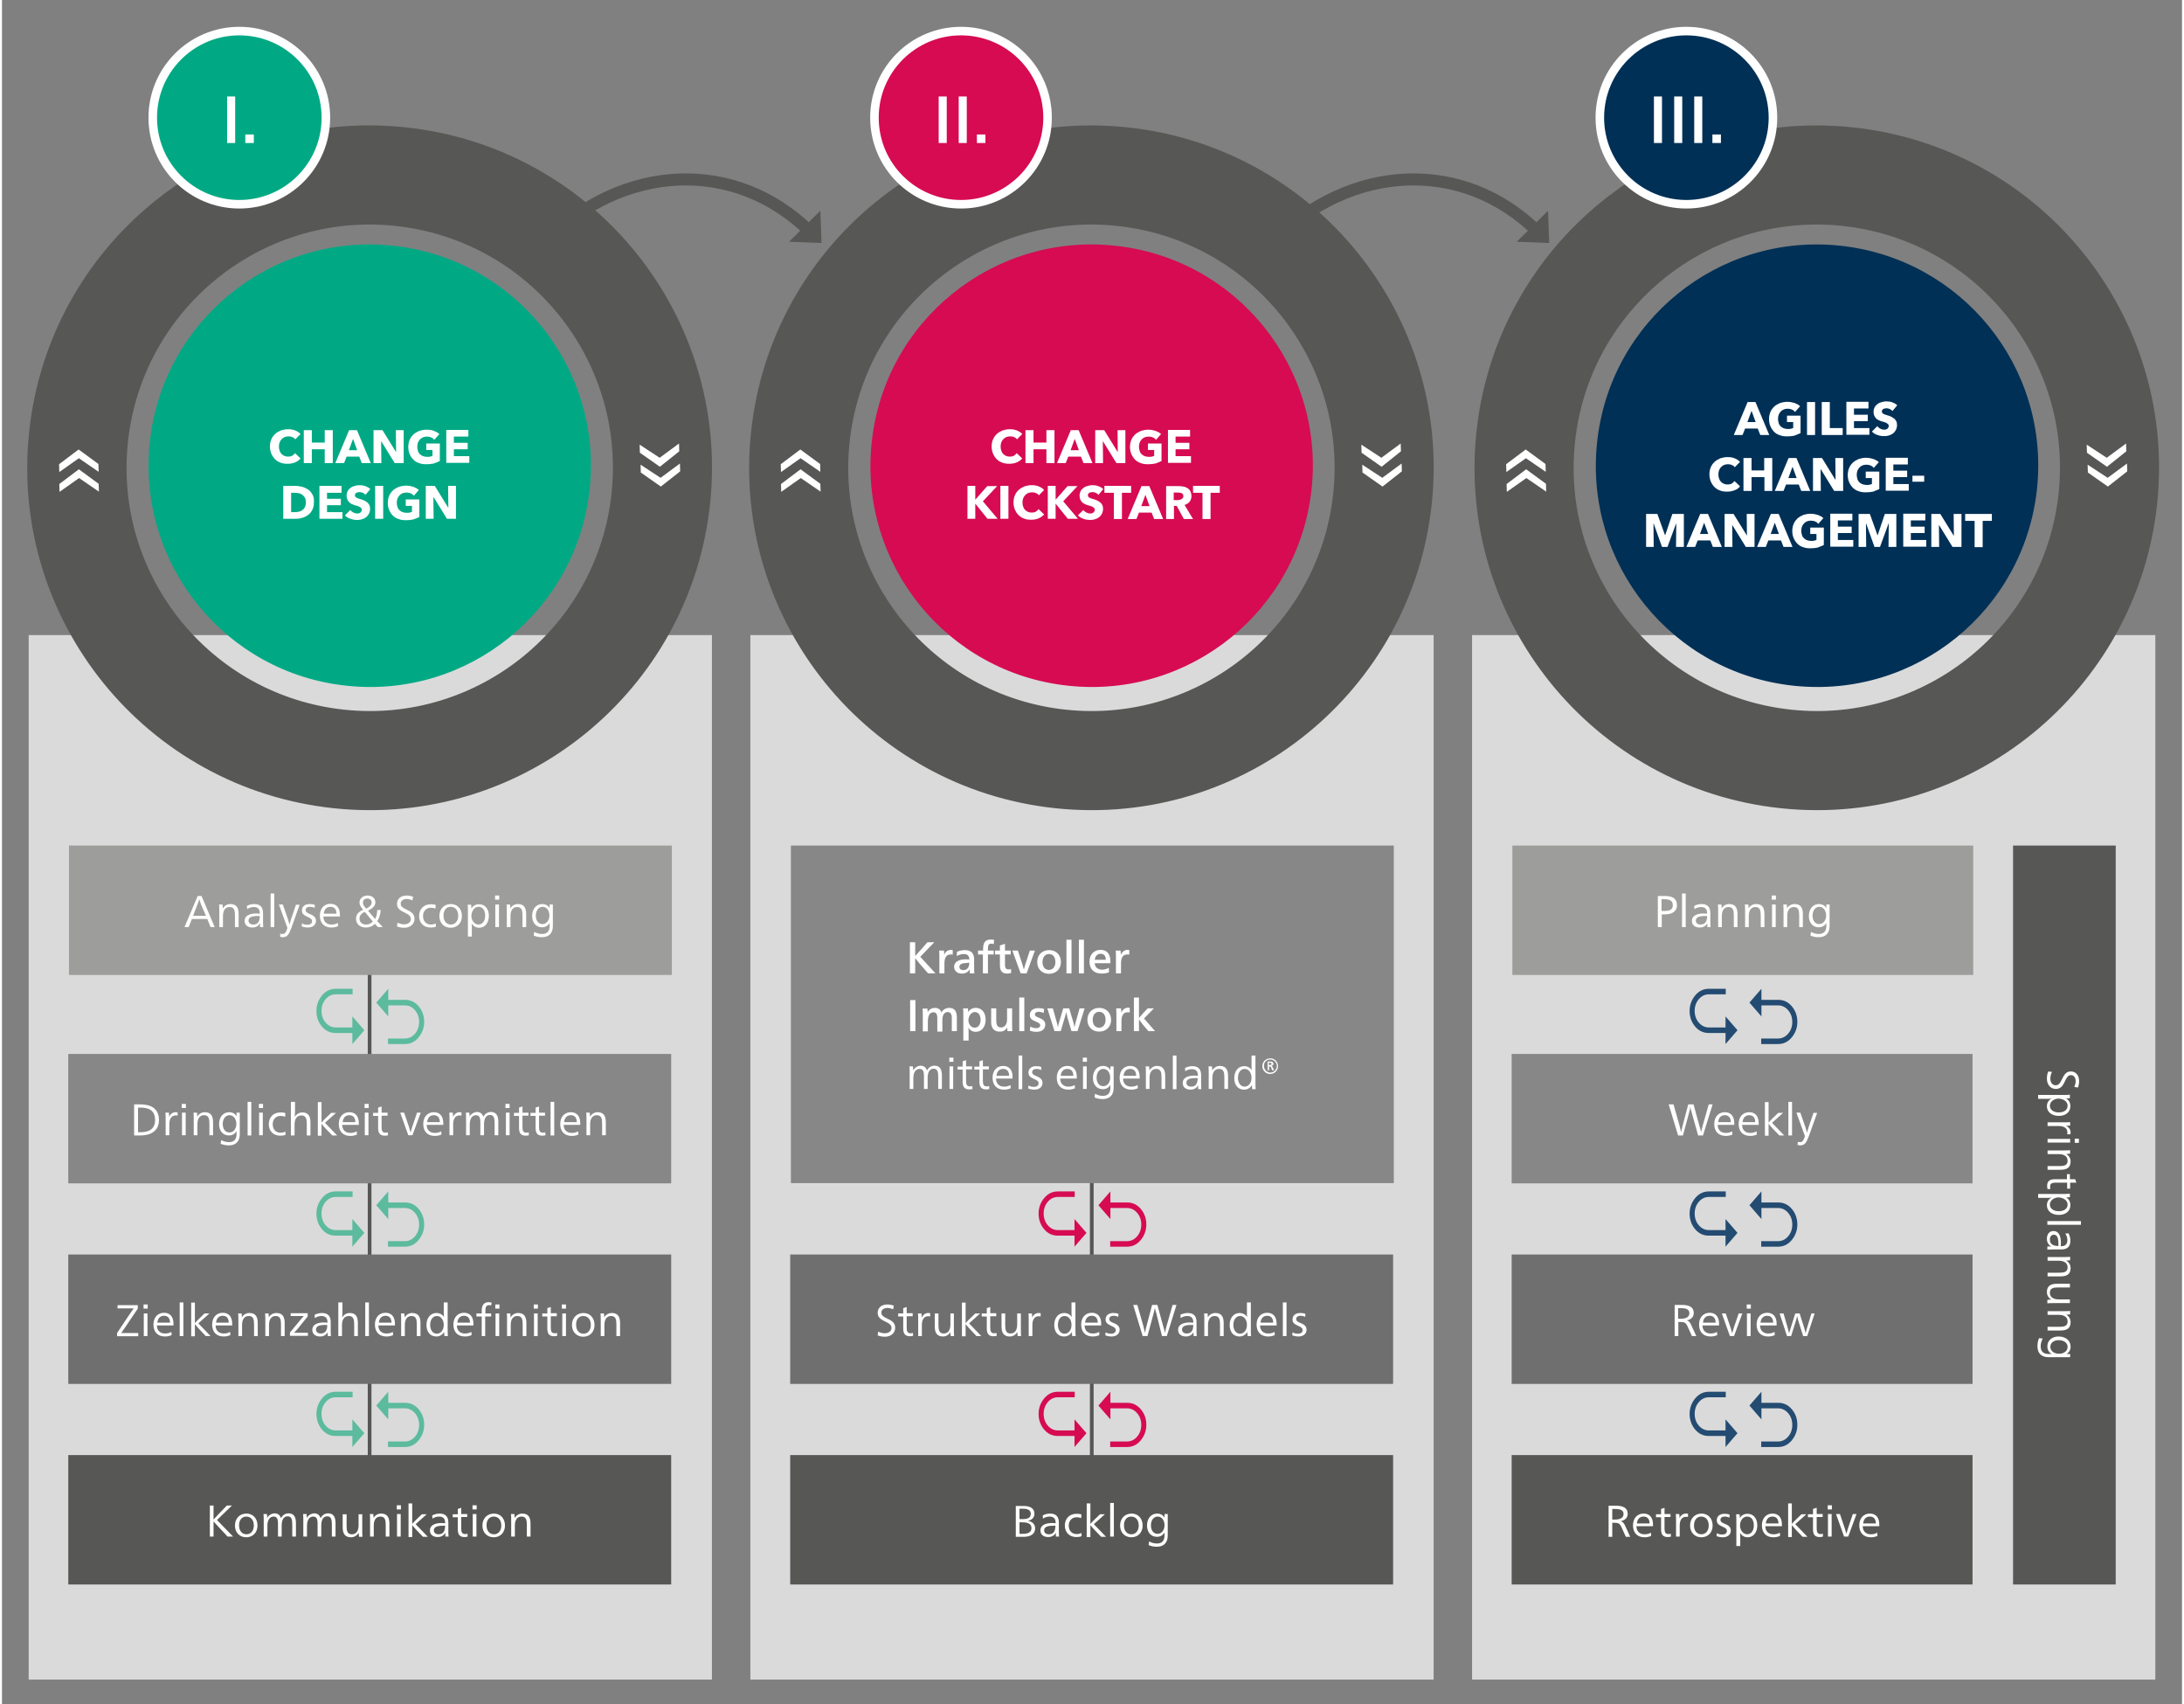 <?xml version="1.0" encoding="utf-8"?>
<svg xmlns="http://www.w3.org/2000/svg" xmlns:xlink="http://www.w3.org/1999/xlink" version="1.1" id="Ebene_1" x="0px" y="0px" width="300" height="234" viewBox="0 0 947 740" style="enable-background:new 0 0 947 740;" xml:space="preserve">
<rect x="0" y="0" width="947" height="740" fill="#808080" stroke="none"/>
<style type="text/css">
	.st0{fill:#DADADA;}
	.st1{fill:none;stroke:#575756;stroke-width:1.611;}
	.st2{clip-path:url(#SVGID_00000179620336503574077630000005587109592902241433_);fill:#575756;}
	.st3{clip-path:url(#SVGID_00000179620336503574077630000005587109592902241433_);fill:#00A984;}
	.st4{clip-path:url(#SVGID_00000179620336503574077630000005587109592902241433_);fill:#D60B52;}
	.st5{fill:#FFFFFF;}
	.st6{clip-path:url(#SVGID_00000024713157644537294580000010736096970365771905_);fill:#D60B52;}
	.st7{clip-path:url(#SVGID_00000024713157644537294580000010736096970365771905_);fill:none;stroke:#FFFFFF;stroke-width:3.713;}
	.st8{clip-path:url(#SVGID_00000153674438650566679710000011045319575782220167_);fill:#003056;}
	.st9{clip-path:url(#SVGID_00000153674438650566679710000011045319575782220167_);fill:none;stroke:#FFFFFF;stroke-width:3.713;}
	.st10{clip-path:url(#SVGID_00000117661025547713769300000015052058664124188590_);fill:#00A984;}
	.st11{clip-path:url(#SVGID_00000117661025547713769300000015052058664124188590_);fill:none;stroke:#FFFFFF;stroke-width:3.713;}
	.st12{clip-path:url(#SVGID_00000005977773137057388050000003314689541940121014_);fill:#003056;}
	.st13{clip-path:url(#SVGID_00000005977773137057388050000003314689541940121014_);fill:#FFFFFF;}
	.st14{fill:#9D9D9C;}
	.st15{fill:#878787;}
	.st16{fill:#706F6F;}
	.st17{fill:#575756;}
	.st18{clip-path:url(#SVGID_00000102514569035180686380000009916301716185186975_);fill:#5CBA9D;}
	.st19{clip-path:url(#SVGID_00000102514569035180686380000009916301716185186975_);fill:#FFFFFF;}
	.st20{clip-path:url(#SVGID_00000128481351265355520970000001534508016980626568_);fill:#244B71;}
	.st21{clip-path:url(#SVGID_00000128481351265355520970000001534508016980626568_);fill:#FFFFFF;}
	.st22{clip-path:url(#SVGID_00000002385679683329746300000004568063024798859676_);fill:#D60B52;}
	.st23{clip-path:url(#SVGID_00000002385679683329746300000004568063024798859676_);fill:#FFFFFF;}
	.st24{clip-path:url(#SVGID_00000089561203944294992630000010306393456140037013_);fill:#FFFFFF;}
	.st25{clip-path:url(#SVGID_00000171696476700586254860000000574942139750745493_);fill:none;stroke:#575756;stroke-width:5.228;}
	.st26{clip-path:url(#SVGID_00000171696476700586254860000000574942139750745493_);fill:#575756;}
	.st27{clip-path:url(#SVGID_00000129885903573631040710000011776824394408368263_);fill:none;stroke:#575756;stroke-width:5.228;}
	.st28{clip-path:url(#SVGID_00000129885903573631040710000011776824394408368263_);fill:#575756;}
</style>
<rect x="325.1" y="275.8" class="st0" width="296.8" height="453.6"/>
<line class="st1" x1="756.2" y1="407.3" x2="756.2" y2="661"/>
<rect x="638.6" y="275.8" class="st0" width="296.8" height="453.6"/>
<rect x="11.6" y="275.8" class="st0" width="296.8" height="453.6"/>
<g>
	<defs>
		<rect id="SVGID_1_" x="-11" y="6" width="970" height="724.2"/>
	</defs>
	<clipPath id="SVGID_00000070820818750005327940000008159327524935112357_">
		<use xlink:href="#SVGID_1_" style="overflow:visible;"/>
	</clipPath>
	<path style="clip-path:url(#SVGID_00000070820818750005327940000008159327524935112357_);fill:#575756;" d="M148.7,308.2   c-58-6.1-100.1-58.1-94-116.1c6.1-58,58.1-100.1,116.1-94c58,6.1,100.1,58.1,94,116.1C258.7,272.2,206.7,314.3,148.7,308.2    M144.2,351c81.7,8.6,154.8-50.7,163.4-132.3c8.6-81.7-50.7-154.8-132.3-163.4C93.6,46.6,20.4,105.9,11.8,187.6   S62.5,342.4,144.2,351"/>
	<path style="clip-path:url(#SVGID_00000070820818750005327940000008159327524935112357_);fill:#00A984;" d="M149.8,297.8   C97,292.3,58.7,245,64.2,192.2c5.5-52.8,52.8-91.1,105.6-85.5s91.1,52.8,85.5,105.6C249.8,265.1,202.5,303.4,149.8,297.8"/>
	<path style="clip-path:url(#SVGID_00000070820818750005327940000008159327524935112357_);fill:#575756;" d="M777.3,308.2   c-58-6.1-100.1-58.1-94-116.1c6.1-58,58.1-100.1,116.1-94c58,6.1,100.1,58.1,94,116.1C887.3,272.2,835.3,314.3,777.3,308.2    M772.8,351c81.7,8.6,154.8-50.7,163.4-132.3c8.6-81.7-50.7-154.8-132.3-163.4c-81.7-8.6-154.8,50.7-163.4,132.3   S691.1,342.4,772.8,351"/>
	<path style="clip-path:url(#SVGID_00000070820818750005327940000008159327524935112357_);fill:#575756;" d="M462.2,308.2   c-58-6.1-100.1-58.1-94-116.1c6.1-58,58.1-100.1,116.1-94c58,6.1,100.1,58.1,94,116.1S520.2,314.3,462.2,308.2 M457.7,351   c81.7,8.6,154.8-50.7,163.4-132.3c8.6-81.7-50.7-154.8-132.3-163.4c-81.7-8.6-154.8,50.7-163.4,132.3S376,342.4,457.7,351"/>
	<path style="clip-path:url(#SVGID_00000070820818750005327940000008159327524935112357_);fill:#D60B52;" d="M463.3,297.8   c-52.8-5.5-91.1-52.8-85.5-105.6c5.5-52.8,52.8-91.1,105.6-85.5c52.8,5.5,91.1,52.8,85.5,105.6C563.3,265.1,516,303.4,463.3,297.8"/>
</g>
<path class="st5" d="M670.6,204.9l-8.6-5.9l-8.5,6l-0.1-3.4l8.5-6.4l8.6,6.3L670.6,204.9z M670.8,213.5l-8.6-5.9l-8.5,6l-0.1-3.4  l8.5-6.4l8.6,6.3L670.8,213.5z M906,201.8l8.7,5.7l8.4-6.2l0.1,3.4l-8.4,6.6l-8.7-6.1L906,201.8z M905.6,193.1l8.7,5.7l8.4-6.2  l0.1,3.4l-8.4,6.7l-8.7-6.1L905.6,193.1z"/>
<path class="st5" d="M355.5,204.9l-8.6-5.9l-8.5,6l-0.1-3.4l8.5-6.4l8.6,6.3L355.5,204.9z M355.6,213.5l-8.6-5.9l-8.5,6l-0.1-3.4  l8.5-6.4l8.6,6.3L355.6,213.5z M590.9,201.8l8.7,5.7l8.4-6.2l0.1,3.4l-8.4,6.6l-8.7-6.1L590.9,201.8z M590.5,193.1l8.7,5.7l8.4-6.2  l0.1,3.4l-8.4,6.7l-8.7-6.1L590.5,193.1z"/>
<path class="st5" d="M42,204.9l-8.6-5.9l-8.5,6l-0.1-3.4l8.5-6.4l8.6,6.3L42,204.9z M42.1,213.5l-8.6-5.9l-8.5,6l-0.1-3.4l8.5-6.4  l8.6,6.3L42.1,213.5z M277.4,201.8l8.7,5.7l8.4-6.2l0.1,3.4l-8.4,6.6l-8.7-6.1L277.4,201.8z M277,193.1l8.7,5.7l8.4-6.2l0.1,3.4  l-8.4,6.7l-8.7-6.1L277,193.1z"/>
<g>
	<defs>
		<rect id="SVGID_00000065794070236117069360000014141845623862167197_" x="-11" y="6" width="970" height="724.2"/>
	</defs>
	<clipPath id="SVGID_00000047021939040265084680000007889505606800275116_">
		<use xlink:href="#SVGID_00000065794070236117069360000014141845623862167197_" style="overflow:visible;"/>
	</clipPath>
	<path style="clip-path:url(#SVGID_00000047021939040265084680000007889505606800275116_);fill:#D60B52;" d="M416.6,88.6   c20.8,0,37.6-16.8,37.6-37.6c0-20.8-16.8-37.6-37.6-37.6s-37.6,16.8-37.6,37.6C379.1,71.8,395.9,88.6,416.6,88.6"/>
	
		<circle style="clip-path:url(#SVGID_00000047021939040265084680000007889505606800275116_);fill:none;stroke:#FFFFFF;stroke-width:3.713;" cx="416.6" cy="51.1" r="37.6"/>
</g>
<path class="st5" d="M427.2,58.4h-3.7v3.7h3.7V58.4z M419.1,41.9h-3.5v20.2h3.5V41.9z M410.4,41.9h-3.5v20.2h3.5V41.9z"/>
<g>
	<defs>
		<rect id="SVGID_00000063608886165222135060000010186382203634986166_" x="-11" y="6" width="970" height="724.2"/>
	</defs>
	<clipPath id="SVGID_00000163762079898286164860000012749774578612769684_">
		<use xlink:href="#SVGID_00000063608886165222135060000010186382203634986166_" style="overflow:visible;"/>
	</clipPath>
	<path style="clip-path:url(#SVGID_00000163762079898286164860000012749774578612769684_);fill:#003056;" d="M731.7,88.6   c20.8,0,37.6-16.8,37.6-37.6c0-20.8-16.8-37.6-37.6-37.6c-20.8,0-37.6,16.8-37.6,37.6C694.2,71.8,711,88.6,731.7,88.6"/>
	
		<circle style="clip-path:url(#SVGID_00000163762079898286164860000012749774578612769684_);fill:none;stroke:#FFFFFF;stroke-width:3.713;" cx="731.7" cy="51.1" r="37.6"/>
</g>
<path class="st5" d="M746.7,58.4H743v3.7h3.7V58.4z M738.6,41.9h-3.5v20.2h3.5V41.9z M729.9,41.9h-3.5v20.2h3.5V41.9z M721.1,41.9  h-3.5v20.2h3.5V41.9z"/>
<g>
	<defs>
		<rect id="SVGID_00000132788925516322875760000004330732884533569921_" x="-11" y="6" width="970" height="724.2"/>
	</defs>
	<clipPath id="SVGID_00000023959754630530375240000015316225069547225769_">
		<use xlink:href="#SVGID_00000132788925516322875760000004330732884533569921_" style="overflow:visible;"/>
	</clipPath>
	<path style="clip-path:url(#SVGID_00000023959754630530375240000015316225069547225769_);fill:#00A984;" d="M103.1,88.6   c20.8,0,37.6-16.8,37.6-37.6c0-20.8-16.8-37.6-37.6-37.6S65.6,30.3,65.6,51.1C65.6,71.8,82.4,88.6,103.1,88.6"/>
	
		<circle style="clip-path:url(#SVGID_00000023959754630530375240000015316225069547225769_);fill:none;stroke:#FFFFFF;stroke-width:3.713;" cx="103.1" cy="51.1" r="37.6"/>
</g>
<path class="st5" d="M109.4,58.4h-3.7v3.7h3.7V58.4z M101.3,41.9h-3.5v20.2h3.5V41.9z"/>
<g>
	<defs>
		<rect id="SVGID_00000172399110216439250220000012663115529922485903_" x="-11" y="6" width="970" height="724.2"/>
	</defs>
	<clipPath id="SVGID_00000136389724657984517480000000589820872924869558_">
		<use xlink:href="#SVGID_00000172399110216439250220000012663115529922485903_" style="overflow:visible;"/>
	</clipPath>
	<path style="clip-path:url(#SVGID_00000136389724657984517480000000589820872924869558_);fill:#003056;" d="M778.4,297.8   c-52.8-5.5-91.1-52.8-85.5-105.6c5.5-52.8,52.8-91.1,105.6-85.5s91.1,52.8,85.5,105.6C878.4,265.1,831.2,303.4,778.4,297.8"/>
	<path style="clip-path:url(#SVGID_00000136389724657984517480000000589820872924869558_);fill:#FFFFFF;" d="M197.2,225.4V211h-3.4   l0.1,9.4h-0.1l-5.8-9.4h-3.9v14.3h3.4l-0.1-9.4h0.1l5.8,9.4H197.2z M181.3,224.5v-7.6h-5.9v2.8h2.7v2.6c-0.3,0.1-0.6,0.2-1,0.3   c-0.4,0.1-0.7,0.1-1.2,0.1c-0.7,0-1.3-0.1-1.9-0.3c-0.5-0.2-1-0.5-1.4-0.9c-0.4-0.4-0.7-0.9-0.8-1.4c-0.2-0.6-0.3-1.2-0.3-1.8   c0-0.6,0.1-1.2,0.3-1.8c0.2-0.5,0.5-1,0.9-1.4c0.4-0.4,0.8-0.7,1.3-0.9c0.5-0.2,1.1-0.3,1.7-0.3c0.7,0,1.3,0.1,1.9,0.4   c0.6,0.2,1,0.6,1.3,1l2.2-2.5c-0.6-0.6-1.4-1-2.4-1.4c-1-0.3-2-0.5-3.2-0.5c-1.1,0-2.1,0.2-3.1,0.5c-0.9,0.4-1.8,0.9-2.5,1.5   c-0.7,0.7-1.3,1.4-1.7,2.4c-0.4,0.9-0.6,2-0.6,3.1c0,1.1,0.2,2.2,0.6,3.1c0.4,0.9,0.9,1.7,1.6,2.4c0.7,0.7,1.5,1.2,2.5,1.5   c1,0.4,2,0.5,3.2,0.5c1.1,0,2.1-0.1,3.1-0.3C179.8,225.2,180.6,224.9,181.3,224.5 M165.6,211h-3.5v14.3h3.5V211z M160,212.4   c-0.6-0.6-1.4-1-2.2-1.3c-0.8-0.3-1.7-0.4-2.5-0.4c-0.7,0-1.3,0.1-2,0.3c-0.7,0.2-1.3,0.4-1.8,0.8c-0.5,0.4-1,0.8-1.3,1.4   c-0.3,0.6-0.5,1.2-0.5,2c0,0.6,0.1,1.2,0.3,1.7c0.2,0.5,0.5,0.8,0.8,1.2c0.3,0.3,0.7,0.6,1.2,0.8c0.4,0.2,0.9,0.4,1.3,0.5   c0.5,0.1,0.9,0.3,1.3,0.4c0.4,0.1,0.7,0.3,0.9,0.4s0.4,0.3,0.6,0.5c0.1,0.2,0.2,0.4,0.2,0.7c0,0.3-0.1,0.5-0.2,0.7   c-0.1,0.2-0.3,0.4-0.4,0.5c-0.2,0.1-0.4,0.2-0.6,0.3c-0.2,0.1-0.5,0.1-0.7,0.1c-0.6,0-1.1-0.1-1.7-0.4c-0.6-0.3-1-0.7-1.4-1.1   l-2.3,2.3c0.6,0.7,1.4,1.2,2.4,1.5c1,0.4,2,0.5,3,0.5c0.7,0,1.4-0.1,2-0.3c0.7-0.2,1.2-0.5,1.8-0.9c0.5-0.4,0.9-0.9,1.2-1.5   c0.3-0.6,0.5-1.3,0.5-2.1c0-0.7-0.1-1.3-0.4-1.8c-0.3-0.5-0.6-0.9-1.1-1.2c-0.4-0.3-0.9-0.6-1.4-0.8c-0.5-0.2-1-0.4-1.5-0.5   c-0.3-0.1-0.6-0.2-0.9-0.3c-0.3-0.1-0.5-0.2-0.7-0.3c-0.2-0.1-0.3-0.3-0.4-0.4c-0.1-0.2-0.2-0.4-0.2-0.6c0-0.3,0.1-0.5,0.2-0.7   c0.1-0.2,0.3-0.3,0.5-0.4c0.2-0.1,0.4-0.2,0.6-0.2c0.2,0,0.5-0.1,0.7-0.1c0.4,0,0.9,0.1,1.4,0.3c0.5,0.2,0.9,0.5,1.2,0.9L160,212.4   z M147.9,225.4v-3h-6.7v-3h6v-2.8h-6V214h6.3V211h-9.6v14.3H147.9z M131.6,220.2c-0.3,0.5-0.6,1-1.1,1.3c-0.4,0.3-0.9,0.6-1.5,0.7   c-0.6,0.1-1.2,0.2-1.8,0.2h-1.6V214h1.7c0.6,0,1.2,0.1,1.7,0.2c0.6,0.1,1.1,0.4,1.5,0.7c0.4,0.3,0.8,0.7,1.1,1.3   c0.3,0.5,0.4,1.2,0.4,2C132,219,131.9,219.6,131.6,220.2 M134.9,214.8c-0.5-0.9-1.1-1.7-1.9-2.2c-0.8-0.5-1.6-0.9-2.6-1.2   c-1-0.2-2-0.4-3-0.4h-5.2v14.3h5.3c1,0,2-0.1,2.9-0.4c1-0.3,1.8-0.7,2.6-1.3c0.8-0.6,1.4-1.3,1.8-2.2c0.5-0.9,0.7-2,0.7-3.3   C135.6,216.8,135.4,215.7,134.9,214.8"/>
	<path style="clip-path:url(#SVGID_00000136389724657984517480000000589820872924869558_);fill:#FFFFFF;" d="M203,201.1v-3h-6.7v-3   h6v-2.8h-6v-2.7h6.3v-2.9H193v14.3H203z M190.2,200.2v-7.6h-5.9v2.8h2.7v2.6c-0.3,0.1-0.6,0.2-1,0.3c-0.4,0.1-0.7,0.1-1.2,0.1   c-0.7,0-1.3-0.1-1.9-0.3c-0.5-0.2-1-0.5-1.4-0.9c-0.4-0.4-0.7-0.9-0.8-1.4c-0.2-0.6-0.3-1.2-0.3-1.8c0-0.6,0.1-1.2,0.3-1.8   c0.2-0.5,0.5-1,0.9-1.4c0.4-0.4,0.8-0.7,1.3-0.9c0.5-0.2,1.1-0.3,1.7-0.3c0.7,0,1.3,0.1,1.9,0.4c0.6,0.2,1,0.6,1.3,1l2.2-2.5   c-0.6-0.6-1.4-1-2.4-1.4s-2-0.5-3.2-0.5c-1.1,0-2.1,0.2-3.1,0.5c-0.9,0.4-1.8,0.9-2.5,1.5c-0.7,0.7-1.3,1.4-1.7,2.4   c-0.4,0.9-0.6,2-0.6,3.1c0,1.1,0.2,2.2,0.6,3.1c0.4,0.9,0.9,1.7,1.6,2.4c0.7,0.7,1.5,1.2,2.5,1.5c1,0.4,2,0.5,3.2,0.5   c1.1,0,2.1-0.1,3.1-0.3C188.6,200.9,189.5,200.6,190.2,200.2 M174.5,201.1v-14.3h-3.4l0.1,9.4h-0.1l-5.8-9.4h-3.9v14.3h3.4   l-0.1-9.4h0.1l5.8,9.4H174.5z M154.3,195.5h-3.6l1.8-4.9L154.3,195.5z M160.2,201.1l-6-14.3h-3.4l-6,14.3h3.8l1.1-2.8h5.5l1.1,2.8   H160.2z M143.7,201.1v-14.3h-3.5v5.4h-5.6v-5.4h-3.5v14.3h3.5v-6h5.6v6H143.7z M129.7,199.1l-2.4-2.3c-0.3,0.4-0.7,0.8-1.2,1.1   c-0.5,0.3-1.1,0.4-1.8,0.4c-0.6,0-1.1-0.1-1.6-0.3c-0.5-0.2-0.9-0.5-1.3-0.9c-0.4-0.4-0.6-0.8-0.8-1.4c-0.2-0.5-0.3-1.1-0.3-1.8   c0-0.6,0.1-1.2,0.3-1.8c0.2-0.5,0.5-1,0.9-1.4c0.4-0.4,0.8-0.7,1.3-0.9c0.5-0.2,1.1-0.3,1.7-0.3c0.6,0,1.1,0.1,1.6,0.3   c0.5,0.2,1,0.5,1.3,1l2.3-2.3c-0.6-0.7-1.4-1.2-2.4-1.6c-1-0.4-2-0.5-3-0.5c-1.1,0-2.1,0.2-3.1,0.5c-0.9,0.4-1.8,0.9-2.5,1.5   c-0.7,0.7-1.3,1.4-1.7,2.4c-0.4,0.9-0.6,2-0.6,3.1c0,1.1,0.2,2.1,0.6,3.1c0.4,0.9,0.9,1.7,1.6,2.4c0.7,0.7,1.5,1.2,2.4,1.5   c0.9,0.4,2,0.5,3.1,0.5c1.2,0,2.3-0.2,3.2-0.6C128.3,200.4,129.1,199.8,129.7,199.1"/>
	<path style="clip-path:url(#SVGID_00000136389724657984517480000000589820872924869558_);fill:#FFFFFF;" d="M529,214v-3h-11.6v3   h4.1v11.4h3.5V214H529z M512.9,216.3c-0.2,0.2-0.4,0.4-0.6,0.5c-0.2,0.1-0.5,0.2-0.8,0.3c-0.3,0-0.6,0.1-0.9,0.1H509v-3.3h1.9   c0.3,0,0.5,0,0.8,0.1c0.3,0,0.5,0.1,0.8,0.2c0.2,0.1,0.4,0.3,0.5,0.5c0.1,0.2,0.2,0.5,0.2,0.8C513.2,215.8,513.1,216.1,512.9,216.3    M517.4,225.4l-3.7-6.1c0.9-0.3,1.7-0.8,2.2-1.4c0.5-0.7,0.8-1.5,0.8-2.5c0-0.8-0.2-1.5-0.5-2.1c-0.3-0.6-0.7-1-1.2-1.3   c-0.5-0.3-1.1-0.6-1.8-0.7c-0.7-0.1-1.3-0.2-2-0.2h-5.5v14.3h3.4v-5.7h1.2l3.1,5.7H517.4z M498.5,219.8h-3.6l1.8-4.9L498.5,219.8z    M504.4,225.4l-6-14.3h-3.4l-6,14.3h3.8l1.1-2.8h5.5l1.1,2.8H504.4z M490.5,214v-3h-11.6v3h4.1v11.4h3.5V214H490.5z M478.4,212.4   c-0.6-0.6-1.4-1-2.2-1.3c-0.8-0.3-1.7-0.4-2.5-0.4c-0.7,0-1.3,0.1-2,0.3c-0.7,0.2-1.3,0.4-1.8,0.8c-0.5,0.4-1,0.8-1.3,1.4   c-0.3,0.6-0.5,1.2-0.5,2c0,0.6,0.1,1.2,0.3,1.7c0.2,0.5,0.5,0.8,0.8,1.2c0.3,0.3,0.7,0.6,1.2,0.8c0.4,0.2,0.9,0.4,1.3,0.5   c0.5,0.1,0.9,0.3,1.3,0.4c0.4,0.1,0.7,0.3,0.9,0.4c0.2,0.2,0.4,0.3,0.6,0.5c0.1,0.2,0.2,0.4,0.2,0.7c0,0.3-0.1,0.5-0.2,0.7   c-0.1,0.2-0.3,0.4-0.4,0.5c-0.2,0.1-0.4,0.2-0.6,0.3c-0.2,0.1-0.5,0.1-0.7,0.1c-0.6,0-1.1-0.1-1.7-0.4c-0.6-0.3-1-0.7-1.4-1.1   l-2.3,2.3c0.6,0.7,1.4,1.2,2.4,1.5c1,0.4,2,0.5,3,0.5c0.7,0,1.4-0.1,2-0.3c0.7-0.2,1.2-0.5,1.8-0.9c0.5-0.4,0.9-0.9,1.2-1.5   c0.3-0.6,0.5-1.3,0.5-2.1c0-0.7-0.1-1.3-0.4-1.8c-0.3-0.5-0.6-0.9-1.1-1.2c-0.4-0.3-0.9-0.6-1.4-0.8c-0.5-0.2-1-0.4-1.5-0.5   c-0.3-0.1-0.6-0.2-0.9-0.3c-0.3-0.1-0.5-0.2-0.7-0.3c-0.2-0.1-0.3-0.3-0.4-0.4c-0.1-0.2-0.2-0.4-0.2-0.6c0-0.3,0.1-0.5,0.2-0.7   c0.1-0.2,0.3-0.3,0.5-0.4c0.2-0.1,0.4-0.2,0.6-0.2c0.2,0,0.5-0.1,0.7-0.1c0.4,0,0.9,0.1,1.4,0.3c0.5,0.2,0.9,0.5,1.2,0.9   L478.4,212.4z M467.5,225.4l-6.5-7.7l6.2-6.6h-4.3l-5.1,5.8h-0.1V211h-3.4v14.3h3.4v-6.6h0l5.3,6.6H467.5z M452.7,223.4l-2.4-2.3   c-0.3,0.4-0.7,0.8-1.2,1.1c-0.5,0.3-1.1,0.4-1.8,0.4c-0.6,0-1.1-0.1-1.6-0.3c-0.5-0.2-0.9-0.5-1.3-0.9c-0.4-0.4-0.6-0.8-0.8-1.4   c-0.2-0.5-0.3-1.1-0.3-1.8c0-0.6,0.1-1.2,0.3-1.8c0.2-0.5,0.5-1,0.9-1.4c0.4-0.4,0.8-0.7,1.3-0.9c0.5-0.2,1.1-0.3,1.7-0.3   c0.6,0,1.1,0.1,1.6,0.3c0.5,0.2,1,0.5,1.3,1l2.3-2.3c-0.6-0.7-1.4-1.2-2.4-1.6c-1-0.4-2-0.5-3-0.5c-1.1,0-2.1,0.2-3.1,0.5   c-0.9,0.4-1.8,0.9-2.5,1.5c-0.7,0.7-1.3,1.4-1.7,2.4c-0.4,0.9-0.6,2-0.6,3.1c0,1.1,0.2,2.1,0.6,3.1c0.4,0.9,0.9,1.7,1.6,2.4   c0.7,0.7,1.5,1.2,2.4,1.5c0.9,0.4,2,0.5,3.1,0.5c1.2,0,2.3-0.2,3.2-0.6C451.3,224.7,452.1,224.1,452.7,223.4 M437.2,211h-3.5v14.3   h3.5V211z M432.6,225.4l-6.5-7.7l6.2-6.6h-4.3l-5.1,5.8h-0.1V211h-3.4v14.3h3.4v-6.6h0l5.3,6.6H432.6z"/>
	<path style="clip-path:url(#SVGID_00000136389724657984517480000000589820872924869558_);fill:#FFFFFF;" d="M516.5,201.1v-3h-6.7   v-3h6v-2.8h-6v-2.7h6.3v-2.9h-9.6v14.3H516.5z M503.7,200.2v-7.6h-5.9v2.8h2.7v2.6c-0.3,0.1-0.6,0.2-1,0.3   c-0.4,0.1-0.7,0.1-1.2,0.1c-0.7,0-1.3-0.1-1.9-0.3c-0.5-0.2-1-0.5-1.4-0.9c-0.4-0.4-0.7-0.9-0.8-1.4c-0.2-0.6-0.3-1.2-0.3-1.8   c0-0.6,0.1-1.2,0.3-1.8c0.2-0.5,0.5-1,0.9-1.4c0.4-0.4,0.8-0.7,1.3-0.9c0.5-0.2,1.1-0.3,1.7-0.3c0.7,0,1.3,0.1,1.9,0.4   c0.6,0.2,1,0.6,1.3,1l2.2-2.5c-0.6-0.6-1.4-1-2.4-1.4c-1-0.3-2-0.5-3.2-0.5c-1.1,0-2.1,0.2-3.1,0.5c-0.9,0.4-1.8,0.9-2.5,1.5   c-0.7,0.7-1.3,1.4-1.7,2.4c-0.4,0.9-0.6,2-0.6,3.1c0,1.1,0.2,2.2,0.6,3.1c0.4,0.9,0.9,1.7,1.6,2.4c0.7,0.7,1.5,1.2,2.5,1.5   c1,0.4,2,0.5,3.2,0.5c1.1,0,2.1-0.1,3.1-0.3C502.1,200.9,503,200.6,503.7,200.2 M488,201.1v-14.3h-3.4l0.1,9.4h-0.1l-5.8-9.4h-3.9   v14.3h3.4l-0.1-9.4h0.1l5.8,9.4H488z M467.8,195.5h-3.6l1.8-4.9L467.8,195.5z M473.7,201.1l-6-14.3h-3.4l-6,14.3h3.8l1.1-2.8h5.5   l1.1,2.8H473.7z M457.2,201.1v-14.3h-3.5v5.4h-5.6v-5.4h-3.5v14.3h3.5v-6h5.6v6H457.2z M443.2,199.1l-2.4-2.3   c-0.3,0.4-0.7,0.8-1.2,1.1c-0.5,0.3-1.1,0.4-1.8,0.4c-0.6,0-1.1-0.1-1.6-0.3c-0.5-0.2-0.9-0.5-1.3-0.9c-0.4-0.4-0.6-0.8-0.8-1.4   c-0.2-0.5-0.3-1.1-0.3-1.8c0-0.6,0.1-1.2,0.3-1.8c0.2-0.5,0.5-1,0.9-1.4c0.4-0.4,0.8-0.7,1.3-0.9c0.5-0.2,1.1-0.3,1.7-0.3   c0.6,0,1.1,0.1,1.6,0.3c0.5,0.2,1,0.5,1.3,1l2.3-2.3c-0.6-0.7-1.4-1.2-2.4-1.6c-1-0.4-2-0.5-3-0.5c-1.1,0-2.1,0.2-3.1,0.5   c-0.9,0.4-1.8,0.9-2.5,1.5c-0.7,0.7-1.3,1.4-1.7,2.4c-0.4,0.9-0.6,2-0.6,3.1c0,1.1,0.2,2.1,0.6,3.1c0.4,0.9,0.9,1.7,1.6,2.4   c0.7,0.7,1.5,1.2,2.4,1.5c0.9,0.4,2,0.5,3.1,0.5c1.2,0,2.3-0.2,3.2-0.6C441.8,200.4,442.6,199.8,443.2,199.1"/>
	<path style="clip-path:url(#SVGID_00000136389724657984517480000000589820872924869558_);fill:#FFFFFF;" d="M864.4,226.2v-3h-11.6   v3h4.1v11.4h3.5v-11.4H864.4z M851.2,237.5v-14.3h-3.4l0.1,9.4h-0.1l-5.8-9.4h-3.9v14.3h3.4l-0.1-9.4h0.1l5.8,9.4H851.2z    M835.9,237.5v-3h-6.7v-3h6v-2.8h-6v-2.7h6.3v-2.9h-9.6v14.3H835.9z M822.9,237.5v-14.3h-5l-3.1,9.2h-0.1l-3.3-9.2h-4.9v14.3h3.3   l-0.1-10.1h0.1l3.6,10.1h2.4l3.7-10.1h0.1l-0.1,10.1H822.9z M804.2,237.5v-3h-6.7v-3h6v-2.8h-6v-2.7h6.3v-2.9h-9.6v14.3H804.2z    M791.4,236.7v-7.6h-5.9v2.8h2.7v2.6c-0.3,0.1-0.6,0.2-1,0.3c-0.4,0.1-0.7,0.1-1.2,0.1c-0.7,0-1.3-0.1-1.9-0.3   c-0.5-0.2-1-0.5-1.4-0.9c-0.4-0.4-0.7-0.9-0.8-1.4c-0.2-0.6-0.3-1.2-0.3-1.8c0-0.6,0.1-1.2,0.3-1.8c0.2-0.5,0.5-1,0.9-1.4   c0.4-0.4,0.8-0.7,1.3-0.9c0.5-0.2,1.1-0.3,1.7-0.3c0.7,0,1.3,0.1,1.9,0.4c0.6,0.2,1,0.6,1.3,1l2.2-2.5c-0.6-0.6-1.4-1-2.4-1.4   c-1-0.3-2-0.5-3.2-0.5c-1.1,0-2.1,0.2-3.1,0.5c-0.9,0.4-1.8,0.9-2.5,1.5c-0.7,0.7-1.3,1.4-1.7,2.4c-0.4,0.9-0.6,2-0.6,3.1   c0,1.1,0.2,2.2,0.6,3.1c0.4,0.9,0.9,1.7,1.6,2.4c0.7,0.7,1.5,1.2,2.5,1.5c1,0.4,2,0.5,3.2,0.5c1.1,0,2.1-0.1,3.1-0.3   C789.9,237.3,790.7,237,791.4,236.7 M771.9,231.9h-3.6l1.8-4.9L771.9,231.9z M777.8,237.5l-6-14.3h-3.4l-6,14.3h3.8l1.1-2.8h5.5   l1.1,2.8H777.8z M761.3,237.5v-14.3h-3.4l0.1,9.4H758l-5.8-9.4h-3.9v14.3h3.4l-0.1-9.4h0.1l5.8,9.4H761.3z M741.2,231.9h-3.6   l1.8-4.9L741.2,231.9z M747.1,237.5l-6-14.3h-3.4l-6,14.3h3.8l1.1-2.8h5.5l1.1,2.8H747.1z M730.6,237.5v-14.3h-5l-3.1,9.2h-0.1   l-3.3-9.2h-4.9v14.3h3.3l-0.1-10.1h0.1l3.6,10.1h2.4l3.7-10.1h0.1l-0.1,10.1H730.6z"/>
	<path style="clip-path:url(#SVGID_00000136389724657984517480000000589820872924869558_);fill:#FFFFFF;" d="M835,206.6h-5.1v2.6   h5.1V206.6z M828.3,213.2v-3h-6.7v-3h6v-2.8h-6v-2.7h6.3v-2.9h-9.6v14.3H828.3z M815.5,212.4v-7.6h-5.9v2.8h2.7v2.6   c-0.3,0.1-0.6,0.2-1,0.3c-0.4,0.1-0.7,0.1-1.2,0.1c-0.7,0-1.3-0.1-1.9-0.3c-0.5-0.2-1-0.5-1.4-0.9c-0.4-0.4-0.7-0.9-0.8-1.4   c-0.2-0.6-0.3-1.2-0.3-1.8c0-0.6,0.1-1.2,0.3-1.8c0.2-0.5,0.5-1,0.9-1.4c0.4-0.4,0.8-0.7,1.3-0.9c0.5-0.2,1.1-0.3,1.7-0.3   c0.7,0,1.3,0.1,1.9,0.4c0.6,0.2,1,0.6,1.3,1l2.2-2.5c-0.6-0.6-1.4-1-2.4-1.4c-1-0.3-2-0.5-3.2-0.5c-1.1,0-2.1,0.2-3.1,0.5   c-0.9,0.4-1.8,0.9-2.5,1.5c-0.7,0.7-1.3,1.4-1.7,2.4c-0.4,0.9-0.6,2-0.6,3.1c0,1.1,0.2,2.2,0.6,3.1c0.4,0.9,0.9,1.7,1.6,2.4   c0.7,0.7,1.5,1.2,2.5,1.5c1,0.4,2,0.5,3.2,0.5c1.1,0,2.1-0.1,3.1-0.3C814,213,814.8,212.7,815.5,212.4 M799.8,213.2v-14.3h-3.4   l0.1,9.4h-0.1l-5.8-9.4h-3.9v14.3h3.4l-0.1-9.4h0.1l5.8,9.4H799.8z M779.6,207.6H776l1.8-4.9L779.6,207.6z M785.5,213.2l-6-14.3   h-3.4l-6,14.3h3.8l1.1-2.8h5.5l1.1,2.8H785.5z M769,213.2v-14.3h-3.5v5.4H760v-5.4h-3.5v14.3h3.5v-6h5.6v6H769z M755,211.2   l-2.4-2.3c-0.3,0.4-0.7,0.8-1.2,1.1c-0.5,0.3-1.1,0.4-1.8,0.4c-0.6,0-1.1-0.1-1.6-0.3c-0.5-0.2-0.9-0.5-1.3-0.9   c-0.4-0.4-0.6-0.8-0.8-1.4c-0.2-0.5-0.3-1.1-0.3-1.8c0-0.6,0.1-1.2,0.3-1.8c0.2-0.5,0.5-1,0.9-1.4c0.4-0.4,0.8-0.7,1.3-0.9   c0.5-0.2,1.1-0.3,1.7-0.3c0.6,0,1.1,0.1,1.6,0.3c0.5,0.2,1,0.5,1.3,1l2.3-2.3c-0.6-0.7-1.4-1.2-2.4-1.6c-1-0.4-2-0.5-3-0.5   c-1.1,0-2.1,0.2-3.1,0.5c-0.9,0.4-1.8,0.9-2.5,1.5c-0.7,0.7-1.3,1.4-1.7,2.4c-0.4,0.9-0.6,2-0.6,3.1c0,1.1,0.2,2.1,0.6,3.1   c0.4,0.9,0.9,1.7,1.6,2.4c0.7,0.7,1.5,1.2,2.4,1.5c0.9,0.4,2,0.5,3.1,0.5c1.2,0,2.3-0.2,3.2-0.6C753.6,212.6,754.4,212,755,211.2"/>
	<path style="clip-path:url(#SVGID_00000136389724657984517480000000589820872924869558_);fill:#FFFFFF;" d="M823.3,176   c-0.6-0.6-1.4-1-2.2-1.3c-0.8-0.3-1.7-0.4-2.5-0.4c-0.7,0-1.3,0.1-2,0.3c-0.7,0.2-1.3,0.4-1.8,0.8c-0.5,0.4-1,0.8-1.3,1.4   c-0.3,0.6-0.5,1.2-0.5,2c0,0.6,0.1,1.2,0.3,1.7c0.2,0.5,0.5,0.8,0.8,1.2c0.3,0.3,0.7,0.6,1.2,0.8c0.4,0.2,0.9,0.4,1.3,0.5   c0.5,0.1,0.9,0.3,1.3,0.4c0.4,0.1,0.7,0.3,0.9,0.4c0.2,0.2,0.4,0.3,0.6,0.5c0.1,0.2,0.2,0.4,0.2,0.7c0,0.3-0.1,0.5-0.2,0.7   c-0.1,0.2-0.3,0.4-0.4,0.5c-0.2,0.1-0.4,0.2-0.6,0.3c-0.2,0.1-0.5,0.1-0.7,0.1c-0.6,0-1.1-0.1-1.7-0.4c-0.6-0.3-1-0.7-1.4-1.1   l-2.3,2.3c0.6,0.7,1.4,1.2,2.4,1.5c1,0.4,2,0.5,3,0.5c0.7,0,1.4-0.1,2-0.3c0.7-0.2,1.2-0.5,1.8-0.9c0.5-0.4,0.9-0.9,1.2-1.5   c0.3-0.6,0.5-1.3,0.5-2.1c0-0.7-0.1-1.3-0.4-1.8c-0.3-0.5-0.6-0.9-1.1-1.2c-0.4-0.3-0.9-0.6-1.4-0.8c-0.5-0.2-1-0.4-1.5-0.5   c-0.3-0.1-0.6-0.2-0.9-0.3c-0.3-0.1-0.5-0.2-0.7-0.3c-0.2-0.1-0.3-0.3-0.4-0.4c-0.1-0.2-0.2-0.4-0.2-0.6c0-0.3,0.1-0.5,0.2-0.7   c0.1-0.2,0.3-0.3,0.5-0.4c0.2-0.1,0.4-0.2,0.6-0.2c0.2,0,0.5-0.1,0.7-0.1c0.4,0,0.9,0.1,1.4,0.3c0.5,0.2,0.9,0.5,1.2,0.9L823.3,176   z M811.2,188.9v-3h-6.7v-3h6v-2.8h-6v-2.7h6.3v-2.9h-9.6v14.3H811.2z M799.6,188.9v-3H794v-11.3h-3.5v14.3H799.6z M787.6,174.6   h-3.5v14.3h3.5V174.6z M781.3,188.1v-7.6h-5.9v2.8h2.7v2.6c-0.3,0.1-0.6,0.2-1,0.3c-0.4,0.1-0.7,0.1-1.2,0.1   c-0.7,0-1.3-0.1-1.9-0.3c-0.5-0.2-1-0.5-1.4-0.9c-0.4-0.4-0.7-0.9-0.8-1.4c-0.2-0.6-0.3-1.2-0.3-1.8c0-0.6,0.1-1.2,0.3-1.8   c0.2-0.5,0.5-1,0.9-1.4c0.4-0.4,0.8-0.7,1.3-0.9c0.5-0.2,1.1-0.3,1.7-0.3c0.7,0,1.3,0.1,1.9,0.4c0.6,0.2,1,0.6,1.3,1l2.2-2.5   c-0.6-0.6-1.4-1-2.4-1.4c-1-0.3-2-0.5-3.2-0.5c-1.1,0-2.1,0.2-3.1,0.5c-0.9,0.4-1.8,0.9-2.5,1.5c-0.7,0.7-1.3,1.4-1.7,2.4   c-0.4,0.9-0.6,2-0.6,3.1c0,1.1,0.2,2.2,0.6,3.1c0.4,0.9,0.9,1.7,1.6,2.4c0.7,0.7,1.5,1.2,2.5,1.5c1,0.4,2,0.5,3.2,0.5   c1.1,0,2.1-0.1,3.1-0.3C779.8,188.7,780.6,188.4,781.3,188.1 M761.8,183.3h-3.6l1.8-4.9L761.8,183.3z M767.7,188.9l-6-14.3h-3.4   l-6,14.3h3.8l1.1-2.8h5.5l1.1,2.8H767.7z"/>
</g>
<line class="st1" x1="159.7" y1="407.3" x2="159.7" y2="661"/>
<rect x="29.1" y="367.2" class="st14" width="261.9" height="56.2"/>
<rect x="28.8" y="457.7" class="st15" width="261.9" height="56.2"/>
<rect x="28.8" y="544.8" class="st16" width="261.9" height="56.2"/>
<rect x="28.8" y="631.9" class="st17" width="261.9" height="56.2"/>
<g>
	<defs>
		<rect id="SVGID_00000178202610836249587040000002562584949165134526_" x="-11" y="6" width="970" height="724.2"/>
	</defs>
	<clipPath id="SVGID_00000181060092065472119280000017291431172853896622_">
		<use xlink:href="#SVGID_00000178202610836249587040000002562584949165134526_" style="overflow:visible;"/>
	</clipPath>
	<path style="clip-path:url(#SVGID_00000181060092065472119280000017291431172853896622_);fill:#5CBA9D;" d="M175,436.6   c1.7,0,3.2,0.7,4.4,2.1c1.2,1.4,1.8,3.1,1.8,5.1c0,2-0.6,3.7-1.8,5.1c-1.2,1.4-2.7,2.1-4.4,2.1h-7.3v2.4h7.3c2.3,0,4.3-0.9,5.9-2.8   c1.6-1.9,2.5-4.2,2.5-6.8s-0.8-4.9-2.4-6.8c-1.6-1.9-3.6-2.8-5.9-2.8h-7.3v-4.8l-5.2,6l5.2,6v-4.8H175z M145,446.2   c-1.7,0-3.2-0.7-4.4-2.1c-1.2-1.4-1.8-3.1-1.8-5.1c0-2,0.6-3.7,1.8-5.1c1.2-1.4,2.7-2.1,4.4-2.1h7.3v-2.4H145   c-2.3,0-4.3,0.9-5.9,2.8c-1.6,1.9-2.5,4.2-2.5,6.8c0,2.7,0.8,4.9,2.4,6.8c1.6,1.9,3.6,2.8,5.9,2.8h7.3v4.8l5.2-6l-5.2-6v4.8H145z"/>
	<path style="clip-path:url(#SVGID_00000181060092065472119280000017291431172853896622_);fill:#5CBA9D;" d="M175,524.6   c1.7,0,3.2,0.7,4.4,2.1c1.2,1.4,1.8,3.1,1.8,5.1c0,2-0.6,3.7-1.8,5.1c-1.2,1.4-2.7,2.1-4.4,2.1h-7.3v2.4h7.3c2.3,0,4.3-0.9,5.9-2.8   c1.6-1.9,2.5-4.2,2.5-6.8s-0.8-4.9-2.4-6.8c-1.6-1.9-3.6-2.8-5.9-2.8h-7.3v-4.8l-5.2,6l5.2,6v-4.8H175z M145,534.2   c-1.7,0-3.2-0.7-4.4-2.1c-1.2-1.4-1.8-3.1-1.8-5.1c0-2,0.6-3.7,1.8-5.1c1.2-1.4,2.7-2.1,4.4-2.1h7.3v-2.4H145   c-2.3,0-4.3,0.9-5.9,2.8c-1.6,1.9-2.5,4.2-2.5,6.8s0.8,4.9,2.4,6.8c1.6,1.9,3.6,2.8,5.9,2.8h7.3v4.8l5.2-6l-5.2-6v4.8H145z"/>
	<path style="clip-path:url(#SVGID_00000181060092065472119280000017291431172853896622_);fill:#5CBA9D;" d="M175,611.6   c1.7,0,3.2,0.7,4.4,2.1c1.2,1.4,1.8,3.1,1.8,5.1c0,2-0.6,3.7-1.8,5.1c-1.2,1.4-2.7,2.1-4.4,2.1h-7.3v2.4h7.3c2.3,0,4.3-0.9,5.9-2.8   c1.6-1.9,2.5-4.2,2.5-6.8c0-2.7-0.8-4.9-2.4-6.8c-1.6-1.9-3.6-2.8-5.9-2.8h-7.3v-4.8l-5.2,6l5.2,6v-4.8H175z M145,621.2   c-1.7,0-3.2-0.7-4.4-2.1c-1.2-1.4-1.8-3.1-1.8-5.1c0-2,0.6-3.7,1.8-5.1c1.2-1.4,2.7-2.1,4.4-2.1h7.3v-2.4H145   c-2.3,0-4.3,0.9-5.9,2.8c-1.6,1.9-2.5,4.2-2.5,6.8s0.8,4.9,2.4,6.8c1.6,1.9,3.6,2.8,5.9,2.8h7.3v4.8l5.2-6l-5.2-6v4.8H145z"/>
	<path style="clip-path:url(#SVGID_00000181060092065472119280000017291431172853896622_);fill:#FFFFFF;" d="M237.9,392.8   c0,0.5,0,1,0,1.6h0c-0.6-1.1-1.7-1.8-3.2-1.8c-2.6,0-4.4,2.1-4.4,5.2c0,2.9,1.7,4.9,4.3,4.9c1.6,0,2.7-0.8,3.3-1.9h0   c0,0.4,0,0.9,0,1.2c0,2.2-0.9,3.6-3.3,3.6c-1.2,0-2.2-0.3-3.4-0.9l-0.2,1.6c1.2,0.5,2.3,0.7,3.6,0.7c3.3,0,4.7-2.1,4.7-4.8v-9.4   H237.9z M234.8,393.8c1.8,0,3,1.6,3,3.8c0,2.1-1.3,3.7-3,3.7c-1.8,0-2.9-1.5-2.9-3.7C231.9,395.5,233.1,393.8,234.8,393.8    M220.8,394.5c0-0.5,0-1.2-0.1-1.7h-1.5c0.1,0.8,0.1,1.9,0.1,2.9v6.9h1.6v-4.8c0-2.7,1.2-3.9,2.9-3.9c2,0,2.3,1.5,2.3,3.7v5h1.6   V397c0-2.6-0.8-4.4-3.6-4.4C222.7,392.6,221.5,393.3,220.8,394.5L220.8,394.5z M215.9,392.8h-1.6v9.8h1.6V392.8z M216,388.9h-1.8   v1.8h1.8V388.9z M207,393.8c1.8,0,2.9,1.5,2.9,3.9c0,2.1-1.1,3.8-2.9,3.8c-1.7,0-3.1-1.7-3.1-3.8C204,395.5,205.3,393.8,207,393.8    M202.5,406.7h1.6v-3.4c0-0.7,0-2-0.1-2.4h0c0.6,1.2,1.8,2,3.3,2c2.5,0,4.2-2.1,4.2-5.2c0-3-1.7-5-4.2-5c-1.5,0-2.7,0.6-3.4,1.9h0   c0-0.5,0-1.3-0.1-1.7h-1.5c0.1,0.8,0.1,1.9,0.1,2.9V406.7z M194.9,393.8c2,0,3.3,1.5,3.3,3.9c0,2.3-1.3,3.8-3.2,3.8   c-1.9,0-3.2-1.5-3.2-3.8C191.7,395.4,193,393.8,194.9,393.8 M195,392.6c-2.9,0-5,2.1-5,5.2c0,3,2,5.1,4.9,5.1   c2.9,0,4.9-2.1,4.9-5.1C199.8,394.7,197.8,392.6,195,392.6 M188.4,393c-0.7-0.3-1.4-0.3-2.2-0.3c-3,0-5,2.1-5,5.1c0,3,2,5,5,5   c0.9,0,1.6-0.1,2.3-0.4l-0.1-1.4c-0.7,0.4-1.3,0.5-2.1,0.5c-2.1,0-3.4-1.5-3.4-3.7c0-2.1,1.4-3.6,3.4-3.6c0.7,0,1.3,0.1,2,0.4   L188.4,393z M178.6,389.4c-0.9-0.3-1.8-0.5-2.8-0.5c-2.6,0-4.2,1.5-4.2,3.6c0,1.7,0.9,2.7,3.3,3.8c2.1,1,2.7,1.7,2.7,2.8   c0,1.4-1.2,2.3-2.9,2.3c-0.9,0-1.8-0.2-2.9-0.7l-0.2,1.6c0.9,0.4,2,0.6,3.1,0.6c2.7,0,4.5-1.6,4.5-3.9c0-1.8-1-2.9-3.3-3.9   c-2.1-1-2.7-1.6-2.7-2.7c0-1.2,1.1-2,2.6-2c0.8,0,1.6,0.2,2.5,0.6L178.6,389.4z M161.1,400.2c-0.9,0.9-1.8,1.3-3,1.3   c-1.6,0-2.8-1-2.8-2.6c0-1.2,0.7-2.2,2.3-2.9L161.1,400.2z M158.2,394.6c-1-1.1-1.4-1.8-1.4-2.7c0-1,0.8-1.7,1.9-1.7   c1,0,1.9,0.6,1.9,1.7C160.6,393.1,159.6,393.9,158.2,394.6 M163,395.3c0,1.4-0.3,2.7-0.9,3.8l-3.1-3.6c2-1,3.2-2.1,3.2-3.7   c0-1.7-1.4-2.9-3.4-2.9c-2,0-3.5,1.3-3.5,3c0,1.1,0.6,2.1,1.6,3.2c-2.2,0.9-3.1,2.2-3.1,3.9c0,2.3,1.7,3.8,4.3,3.8   c1.6,0,2.8-0.5,3.9-1.6l1.3,1.4h2.1L163,400c0.9-1.2,1.4-3,1.5-4.8H163z M139.8,396.8c0.2-2,1.3-3,2.9-3s2.6,1,2.6,3H139.8z    M146.8,398c0-0.2,0-0.5,0-0.7c0-3.2-1.6-4.8-4.1-4.8c-2.7,0-4.6,2-4.6,5.1c0,3.2,1.8,5.2,5,5.2c1.1,0,2-0.2,2.9-0.6l-0.1-1.4   c-0.9,0.5-1.7,0.7-2.8,0.7c-2.1,0-3.5-1.3-3.5-3.5H146.8z M130.2,402.3c0.8,0.3,1.7,0.5,2.7,0.5c1.9,0,3.5-1,3.5-2.9   c0-1.3-0.7-2.2-2.5-2.9c-1.3-0.5-2-0.9-2-1.8c0-0.9,0.8-1.4,1.8-1.4c0.7,0,1.4,0.1,2.1,0.5l0.1-1.3c-0.6-0.3-1.4-0.4-2.3-0.4   c-1.9,0-3.3,1-3.3,2.8c0,1.4,0.8,2,2.3,2.7c1.6,0.7,2.1,1.1,2.1,2c0,1-0.9,1.5-2,1.5c-0.9,0-1.7-0.2-2.4-0.6L130.2,402.3z    M122,392.8h-1.7L124,403c-0.7,2.1-1.1,2.6-2.2,2.6c-0.3,0-0.6-0.1-0.9-0.1l-0.1,1.3c0.4,0.1,0.8,0.2,1.1,0.2c2,0,2.7-1.1,3.8-4   l3.6-10.1h-1.6l-2.1,6.2c-0.2,0.6-0.5,1.7-0.7,2.4h0c-0.2-0.7-0.5-1.8-0.7-2.4L122,392.8z M118.3,388h-1.6v14.6h1.6V388z    M112,397.8c0,2.6-1,3.7-2.9,3.7c-1.2,0-2-0.7-2-1.7c0-1.4,1.3-2,3.8-2C111.3,397.8,111.7,397.8,112,397.8 M106.5,394.8   c0.9-0.6,1.9-0.9,2.9-0.9c1.8,0,2.6,1,2.6,2.7v0.2c-0.4,0-1-0.1-1.4-0.1c-3.3,0-5.2,1.1-5.2,3.2c0,1.8,1.3,2.9,3.4,2.9   c1.5,0,2.7-0.7,3.3-1.9h0c0,0.3,0,0.7,0,0.9c0,0.3,0,0.7,0,0.8h1.4c-0.1-0.7-0.1-1.9-0.1-2.9c0-0.5,0-2,0-3.2c0-2.3-1-3.9-3.8-3.9   c-1.1,0-2.3,0.3-3.2,0.8L106.5,394.8z M95.9,394.5c0-0.5,0-1.2-0.1-1.7h-1.5c0.1,0.8,0.1,1.9,0.1,2.9v6.9H96v-4.8   c0-2.7,1.2-3.9,2.9-3.9c2,0,2.3,1.5,2.3,3.7v5h1.6V397c0-2.6-0.8-4.4-3.6-4.4C97.8,392.6,96.7,393.3,95.9,394.5L95.9,394.5z    M88.6,397.7H83l1.8-4.6c0.3-0.6,0.7-1.9,0.9-2.6h0c0.2,0.7,0.7,2,0.9,2.6L88.6,397.7z M86.7,389.1H85l-5.7,13.5h1.8l1.4-3.5h6.7   l1.4,3.5h1.8L86.7,389.1z"/>
	<path style="clip-path:url(#SVGID_00000181060092065472119280000017291431172853896622_);fill:#FFFFFF;" d="M255.4,484.9   c0-0.5,0-1.2-0.1-1.7h-1.5c0.1,0.8,0.1,1.9,0.1,2.9v6.9h1.6v-4.8c0-2.7,1.2-3.9,2.9-3.9c2,0,2.3,1.5,2.3,3.7v5h1.6v-5.6   c0-2.6-0.8-4.4-3.6-4.4C257.3,483,256.2,483.8,255.4,484.9L255.4,484.9z M244.2,487.3c0.2-2,1.3-3,2.9-3s2.6,1,2.6,3H244.2z    M251.2,488.5c0-0.2,0-0.5,0-0.7c0-3.2-1.6-4.8-4.1-4.8c-2.7,0-4.6,2-4.6,5.1c0,3.2,1.8,5.2,5,5.2c1.1,0,2-0.2,2.9-0.6l-0.1-1.4   c-0.9,0.5-1.7,0.7-2.8,0.7c-2.1,0-3.5-1.3-3.5-3.5H251.2z M239.9,478.5h-1.6v14.6h1.6V478.5z M233.3,480.5l-1.5,0.5v2.3h-2.2v1.3   h2.2v5.2c0,2,0.6,3.4,2.9,3.4c0.5,0,1-0.1,1.4-0.2l-0.1-1.3c-0.3,0.2-0.7,0.2-1,0.2c-1.4,0-1.7-0.9-1.7-2.5v-4.9h2.6v-1.3h-2.6   V480.5z M226.1,480.5l-1.5,0.5v2.3h-2.2v1.3h2.2v5.2c0,2,0.6,3.4,2.9,3.4c0.5,0,1-0.1,1.4-0.2l-0.1-1.3c-0.3,0.2-0.7,0.2-1,0.2   c-1.4,0-1.7-0.9-1.7-2.5v-4.9h2.6v-1.3h-2.6V480.5z M220.5,483.2h-1.6v9.8h1.6V483.2z M220.5,479.4h-1.8v1.8h1.8V479.4z    M203.1,484.9c0-0.5,0-1.2-0.1-1.7h-1.5c0.1,0.8,0.1,1.9,0.1,2.9v6.9h1.6v-4.7c0-2.6,1.1-4,2.7-4c1.4,0,1.9,0.9,1.9,3.1v5.6h1.6   v-4.7c0-2.8,1-4.1,2.6-4.1c1.7,0,2,1.4,2,3.6v5.2h1.6v-5.9c0-2.6-0.9-4.2-3.2-4.2c-1.5,0-2.6,0.8-3.3,2.1c-0.4-1.3-1.3-2.1-2.8-2.1   C204.9,483,203.7,483.8,203.1,484.9L203.1,484.9z M195.9,485c0-0.5,0-1.3-0.1-1.8h-1.5c0.1,0.8,0.1,1.9,0.1,2.9v6.9h1.6v-4.8   c0-2.4,1-3.8,2.7-3.8c0.4,0,0.7,0,0.9,0.1v-1.4c-0.3-0.1-0.5-0.1-0.9-0.1C197.5,483,196.5,483.9,195.9,485L195.9,485z M184.7,487.3   c0.2-2,1.3-3,2.9-3c1.6,0,2.6,1,2.6,3H184.7z M191.7,488.5c0-0.2,0-0.5,0-0.7c0-3.2-1.6-4.8-4.1-4.8c-2.7,0-4.6,2-4.6,5.1   c0,3.2,1.8,5.2,5,5.2c1.1,0,2-0.2,2.9-0.6l-0.1-1.4c-0.9,0.5-1.7,0.7-2.8,0.7c-2.1,0-3.5-1.3-3.5-3.5H191.7z M174.7,483.2H173   l3.5,9.8h1.8l3.6-9.8h-1.6l-2.1,6.2c-0.2,0.6-0.5,1.7-0.7,2.4h0c-0.2-0.7-0.5-1.7-0.7-2.4L174.7,483.2z M164.9,480.5l-1.5,0.5v2.3   h-2.2v1.3h2.2v5.2c0,2,0.6,3.4,2.9,3.4c0.5,0,1-0.1,1.4-0.2l-0.1-1.3c-0.3,0.2-0.7,0.2-1,0.2c-1.4,0-1.7-0.9-1.7-2.5v-4.9h2.6v-1.3   h-2.6V480.5z M159.2,483.2h-1.6v9.8h1.6V483.2z M159.3,479.4h-1.8v1.8h1.8V479.4z M148,487.3c0.2-2,1.3-3,2.9-3s2.6,1,2.6,3H148z    M155,488.5c0-0.2,0-0.5,0-0.7c0-3.2-1.6-4.8-4.1-4.8c-2.7,0-4.6,2-4.6,5.1c0,3.2,1.8,5.2,5,5.2c1.1,0,2-0.2,2.9-0.6l-0.1-1.4   c-0.9,0.5-1.7,0.7-2.8,0.7c-2.1,0-3.5-1.3-3.5-3.5H155z M143.5,493.1h2.1l-5.3-5.5l4.8-4.3h-2.1l-2.4,2.3c-0.6,0.6-1.4,1.4-1.8,1.9   h0v-8.9h-1.6v14.6h1.6v-5.2h0c0.5,0.6,1.1,1.4,1.7,2L143.5,493.1z M127.1,478.5h-1.6v14.6h1.6v-4.8c0-2.7,1.3-3.9,3-3.9   c2,0,2.3,1.6,2.3,3.7v5h1.6v-5.6c0-2.6-0.8-4.4-3.5-4.4c-1.5,0-2.6,0.8-3.3,1.9h0c0-0.5,0.1-1.7,0.1-2.7V478.5z M123.1,483.4   c-0.7-0.3-1.4-0.3-2.2-0.3c-3,0-5,2.1-5,5.1c0,3,2,5,5,5c0.9,0,1.6-0.1,2.3-0.4l-0.1-1.4c-0.7,0.4-1.3,0.5-2.1,0.5   c-2.1,0-3.4-1.5-3.4-3.7c0-2.1,1.4-3.6,3.4-3.6c0.7,0,1.3,0.1,2,0.4L123.1,483.4z M113.3,483.2h-1.6v9.8h1.6V483.2z M113.4,479.4   h-1.8v1.8h1.8V479.4z M108.3,478.5h-1.6v14.6h1.6V478.5z M101.9,483.2c0,0.5,0,1,0,1.6h0c-0.6-1.1-1.7-1.8-3.2-1.8   c-2.6,0-4.4,2.1-4.4,5.2c0,2.9,1.7,4.9,4.3,4.9c1.6,0,2.7-0.8,3.3-1.9h0c0,0.4,0,0.9,0,1.2c0,2.2-0.9,3.6-3.3,3.6   c-1.2,0-2.2-0.3-3.4-0.9l-0.2,1.6c1.2,0.5,2.3,0.7,3.6,0.7c3.3,0,4.7-2.1,4.7-4.8v-9.4H101.9z M98.8,484.3c1.8,0,3,1.6,3,3.8   s-1.3,3.7-3,3.7c-1.8,0-2.9-1.5-2.9-3.7C95.9,485.9,97.1,484.3,98.8,484.3 M84.8,484.9c0-0.5,0-1.2-0.1-1.7h-1.5   c0.1,0.8,0.1,1.9,0.1,2.9v6.9h1.6v-4.8c0-2.7,1.2-3.9,2.9-3.9c2,0,2.3,1.5,2.3,3.7v5h1.6v-5.6c0-2.6-0.8-4.4-3.6-4.4   C86.6,483,85.5,483.8,84.8,484.9L84.8,484.9z M79.8,483.2h-1.6v9.8h1.6V483.2z M79.9,479.4h-1.8v1.8h1.8V479.4z M72.6,485   c0-0.5,0-1.3-0.1-1.8H71c0.1,0.8,0.1,1.9,0.1,2.9v6.9h1.6v-4.8c0-2.4,1-3.8,2.7-3.8c0.4,0,0.7,0,0.9,0.1v-1.4   c-0.3-0.1-0.5-0.1-0.9-0.1C74.1,483,73.1,483.9,72.6,485L72.6,485z M59.1,481h1c3.7,0,6.4,1.2,6.4,5.4c0,3.9-2.6,5.3-6.4,5.3h-1   V481z M57.4,479.6v13.5h2.8c4.3,0,8-1.9,8-6.7c0-4.9-3.4-6.8-8-6.8H57.4z"/>
	<path style="clip-path:url(#SVGID_00000181060092065472119280000017291431172853896622_);fill:#FFFFFF;" d="M261.6,572.1   c0-0.5,0-1.2-0.1-1.7H260c0.1,0.8,0.1,1.9,0.1,2.9v6.9h1.6v-4.8c0-2.7,1.2-3.9,2.9-3.9c2,0,2.3,1.5,2.3,3.7v5h1.6v-5.6   c0-2.6-0.8-4.4-3.6-4.4C263.5,570.2,262.3,570.9,261.6,572.1L261.6,572.1z M252.5,571.5c2,0,3.3,1.5,3.3,3.9c0,2.3-1.3,3.8-3.2,3.8   c-1.9,0-3.2-1.5-3.2-3.8C249.3,573,250.6,571.5,252.5,571.5 M252.6,570.2c-2.9,0-5,2.1-5,5.2c0,3,2,5.1,4.9,5.1   c2.9,0,4.9-2.1,4.9-5.1C257.4,572.3,255.4,570.2,252.6,570.2 M245,570.4h-1.6v9.8h1.6V570.4z M245,566.5h-1.8v1.8h1.8V566.5z    M238.4,567.6l-1.5,0.5v2.3h-2.2v1.3h2.2v5.2c0,2,0.6,3.4,2.9,3.4c0.5,0,1-0.1,1.4-0.2l-0.1-1.3c-0.3,0.2-0.7,0.2-1,0.2   c-1.4,0-1.7-0.9-1.7-2.5v-4.9h2.6v-1.3h-2.6V567.6z M232.7,570.4h-1.6v9.8h1.6V570.4z M232.8,566.5h-1.8v1.8h1.8V566.5z    M220.9,572.1c0-0.5,0-1.2-0.1-1.7h-1.5c0.1,0.8,0.1,1.9,0.1,2.9v6.9h1.6v-4.8c0-2.7,1.2-3.9,2.9-3.9c2,0,2.3,1.5,2.3,3.7v5h1.6   v-5.6c0-2.6-0.8-4.4-3.6-4.4C222.8,570.2,221.7,570.9,220.9,572.1L220.9,572.1z M216,570.4h-1.6v9.8h1.6V570.4z M216.1,566.5h-1.8   v1.8h1.8V566.5z M212.7,565.7c-0.4-0.1-0.8-0.2-1.3-0.2c-2.2,0-3,1.5-3,3.7v1.2h-2.3v1.3h2.3v8.5h1.5v-8.5h2.6v-1.3H210v-1.3   c0-1.5,0.4-2.3,1.6-2.3c0.3,0,0.6,0,0.9,0.1L212.7,565.7z M197.8,574.4c0.2-2,1.3-3,2.9-3c1.6,0,2.6,1,2.6,3H197.8z M204.8,575.6   c0-0.2,0-0.5,0-0.7c0-3.2-1.6-4.8-4.1-4.8c-2.7,0-4.6,2-4.6,5.1c0,3.2,1.8,5.2,5,5.2c1.1,0,2-0.2,2.9-0.6l-0.1-1.4   c-0.9,0.5-1.7,0.7-2.8,0.7c-2.1,0-3.5-1.3-3.5-3.5H204.8z M188.9,571.5c1.8,0,3,1.7,3,3.9c0,2.2-1.3,3.8-3,3.8   c-1.8,0-2.9-1.7-2.9-3.8C186,573.1,187.2,571.5,188.9,571.5 M193.5,565.6h-1.6v3.9c0,1,0,1.9,0.1,2.5h0c-0.6-1.1-1.8-1.8-3.3-1.8   c-2.6,0-4.3,2.2-4.3,5.2c0,3,1.6,5,4.3,5c1.5,0,2.7-0.8,3.4-2h0c0,0.6,0,1.3,0.1,1.8h1.5c-0.1-0.8-0.1-1.9-0.1-3V565.6z    M174.9,572.1c0-0.5,0-1.2-0.1-1.7h-1.5c0.1,0.8,0.1,1.9,0.1,2.9v6.9h1.6v-4.8c0-2.7,1.2-3.9,2.9-3.9c2,0,2.3,1.5,2.3,3.7v5h1.6   v-5.6c0-2.6-0.8-4.4-3.6-4.4C176.8,570.2,175.7,570.9,174.9,572.1L174.9,572.1z M163.7,574.4c0.2-2,1.3-3,2.9-3s2.6,1,2.6,3H163.7z    M170.7,575.6c0-0.2,0-0.5,0-0.7c0-3.2-1.6-4.8-4.1-4.8c-2.7,0-4.6,2-4.6,5.1c0,3.2,1.8,5.2,5,5.2c1.1,0,2-0.2,2.9-0.6l-0.1-1.4   c-0.9,0.5-1.7,0.7-2.8,0.7c-2.1,0-3.5-1.3-3.5-3.5H170.7z M159.4,565.6h-1.6v14.6h1.6V565.6z M147.7,565.6h-1.6v14.6h1.6v-4.8   c0-2.7,1.3-3.9,3-3.9c2,0,2.3,1.6,2.3,3.7v5h1.6v-5.6c0-2.6-0.8-4.4-3.5-4.4c-1.5,0-2.6,0.8-3.3,1.9h0c0-0.5,0.1-1.7,0.1-2.7V565.6   z M141.3,575.4c0,2.6-1,3.7-2.9,3.7c-1.2,0-2-0.7-2-1.7c0-1.4,1.3-2,3.8-2C140.7,575.4,141.1,575.4,141.3,575.4 M135.9,572.4   c0.9-0.6,1.9-0.9,2.9-0.9c1.8,0,2.6,1,2.6,2.7v0.2c-0.4,0-1-0.1-1.4-0.1c-3.3,0-5.2,1.1-5.2,3.2c0,1.8,1.3,2.9,3.4,2.9   c1.5,0,2.7-0.7,3.3-1.9h0c0,0.3,0,0.7,0,0.9c0,0.3,0,0.7,0,0.8h1.4c-0.1-0.7-0.1-1.9-0.1-2.9c0-0.5,0-2,0-3.2c0-2.3-1-3.9-3.8-3.9   c-1.1,0-2.3,0.3-3.2,0.8L135.9,572.4z M132.8,571.7v-1.4h-7.4v1.2h5.7c-0.4,0.4-1.6,1.8-6,7.2v1.4h7.8v-1.3h-6.1   C127.4,578.4,128.9,576.6,132.8,571.7 M115.9,572.1c0-0.5,0-1.2-0.1-1.7h-1.5c0.1,0.8,0.1,1.9,0.1,2.9v6.9h1.6v-4.8   c0-2.7,1.2-3.9,2.9-3.9c2,0,2.3,1.5,2.3,3.7v5h1.6v-5.6c0-2.6-0.8-4.4-3.6-4.4C117.8,570.2,116.6,570.9,115.9,572.1L115.9,572.1z    M104.2,572.1c0-0.5,0-1.2-0.1-1.7h-1.5c0.1,0.8,0.1,1.9,0.1,2.9v6.9h1.6v-4.8c0-2.7,1.2-3.9,2.9-3.9c2,0,2.3,1.5,2.3,3.7v5h1.6   v-5.6c0-2.6-0.8-4.4-3.6-4.4C106,570.2,104.9,570.9,104.2,572.1L104.2,572.1z M93,574.4c0.2-2,1.3-3,2.9-3c1.6,0,2.6,1,2.6,3H93z    M100,575.6c0-0.2,0-0.5,0-0.7c0-3.2-1.6-4.8-4.1-4.8c-2.7,0-4.6,2-4.6,5.1c0,3.2,1.8,5.2,5,5.2c1.1,0,2-0.2,2.9-0.6l-0.1-1.4   c-0.9,0.5-1.7,0.7-2.8,0.7c-2.1,0-3.5-1.3-3.5-3.5H100z M88.5,580.2h2.1l-5.3-5.5l4.8-4.3H88l-2.4,2.3c-0.6,0.6-1.4,1.4-1.8,1.9h0   v-8.9h-1.6v14.6h1.6V575h0c0.5,0.6,1.1,1.4,1.7,2L88.5,580.2z M78.8,565.6h-1.6v14.6h1.6V565.6z M67.5,574.4c0.2-2,1.3-3,2.9-3   s2.6,1,2.6,3H67.5z M74.5,575.6c0-0.2,0-0.5,0-0.7c0-3.2-1.6-4.8-4.1-4.8c-2.7,0-4.6,2-4.6,5.1c0,3.2,1.8,5.2,5,5.2   c1.1,0,2-0.2,2.9-0.6l-0.1-1.4c-0.9,0.5-1.7,0.7-2.8,0.7c-2.1,0-3.5-1.3-3.5-3.5H74.5z M63.2,570.4h-1.6v9.8h1.6V570.4z    M63.3,566.5h-1.8v1.8h1.8V566.5z M59,568.3v-1.5h-8.8v1.4h7c-0.5,0.6-3.4,5-7.2,10.7v1.4h9.2v-1.4h-7.4   C52.4,578,54.6,574.9,59,568.3"/>
	<path style="clip-path:url(#SVGID_00000181060092065472119280000017291431172853896622_);fill:#FFFFFF;" d="M222.7,659.2   c0-0.5,0-1.2-0.1-1.7h-1.5c0.1,0.8,0.1,1.9,0.1,2.9v6.9h1.6v-4.8c0-2.7,1.2-3.9,2.9-3.9c2,0,2.3,1.5,2.3,3.7v5h1.6v-5.6   c0-2.6-0.8-4.4-3.6-4.4C224.6,657.3,223.5,658,222.7,659.2L222.7,659.2z M213.6,658.6c2,0,3.3,1.5,3.3,3.9c0,2.3-1.3,3.8-3.2,3.8   c-1.9,0-3.2-1.5-3.2-3.8C210.4,660.2,211.7,658.6,213.6,658.6 M213.7,657.3c-2.9,0-5,2.1-5,5.2c0,3,2,5.1,4.9,5.1   c2.9,0,4.9-2.1,4.9-5.1C218.5,659.4,216.5,657.3,213.7,657.3 M206.1,657.5h-1.6v9.8h1.6V657.5z M206.2,653.7h-1.8v1.8h1.8V653.7z    M199.5,654.8l-1.5,0.5v2.3h-2.2v1.3h2.2v5.2c0,2,0.6,3.4,2.9,3.4c0.5,0,1-0.1,1.4-0.2l-0.1-1.3c-0.3,0.2-0.7,0.2-1,0.2   c-1.4,0-1.7-0.9-1.7-2.5v-4.9h2.6v-1.3h-2.6V654.8z M192.5,662.6c0,2.6-1,3.7-2.9,3.7c-1.2,0-2-0.7-2-1.7c0-1.4,1.3-2,3.8-2   C191.9,662.5,192.2,662.5,192.5,662.6 M187,659.5c0.9-0.6,1.9-0.9,2.9-0.9c1.8,0,2.6,1,2.6,2.7v0.2c-0.4,0-1-0.1-1.4-0.1   c-3.3,0-5.2,1.1-5.2,3.2c0,1.8,1.3,2.9,3.4,2.9c1.5,0,2.7-0.7,3.3-1.9h0c0,0.3,0,0.7,0,0.9c0,0.3,0,0.7,0,0.8h1.4   c-0.1-0.7-0.1-1.9-0.1-2.9c0-0.5,0-2,0-3.2c0-2.3-1-3.9-3.8-3.9c-1.1,0-2.3,0.3-3.2,0.8L187,659.5z M182.9,667.4h2.1l-5.3-5.5   l4.8-4.3h-2.1l-2.4,2.3c-0.6,0.6-1.4,1.4-1.8,1.9h0v-8.9h-1.6v14.6h1.6v-5.2h0c0.5,0.6,1.1,1.4,1.7,2L182.9,667.4z M173.2,657.5   h-1.6v9.8h1.6V657.5z M173.3,653.7h-1.8v1.8h1.8V653.7z M161.4,659.2c0-0.5,0-1.2-0.1-1.7h-1.5c0.1,0.8,0.1,1.9,0.1,2.9v6.9h1.6   v-4.8c0-2.7,1.2-3.9,2.9-3.9c2,0,2.3,1.5,2.3,3.7v5h1.6v-5.6c0-2.6-0.8-4.4-3.6-4.4C163.3,657.3,162.1,658,161.4,659.2L161.4,659.2   z M155,665.7c0,0.5,0,1.2,0.1,1.7h1.5c-0.1-0.8-0.1-1.9-0.1-2.9v-6.9h-1.6v4.8c0,2.7-1.2,3.9-2.9,3.9c-2,0-2.3-1.5-2.3-3.7v-5H148   v5.6c0,2.6,0.8,4.4,3.6,4.4C153.1,667.6,154.2,666.8,155,665.7L155,665.7z M132.4,659.2c0-0.5,0-1.2-0.1-1.7h-1.5   c0.1,0.8,0.1,1.9,0.1,2.9v6.9h1.6v-4.7c0-2.6,1.1-4,2.7-4c1.4,0,1.9,0.9,1.9,3.1v5.6h1.6v-4.7c0-2.8,1-4.1,2.6-4.1   c1.7,0,2,1.4,2,3.6v5.2h1.6v-5.9c0-2.6-0.9-4.2-3.2-4.2c-1.5,0-2.6,0.8-3.3,2.1c-0.4-1.3-1.3-2.1-2.8-2.1   C134.2,657.3,133,658.1,132.4,659.2L132.4,659.2z M115.2,659.2c0-0.5,0-1.2-0.1-1.7h-1.5c0.1,0.8,0.1,1.9,0.1,2.9v6.9h1.6v-4.7   c0-2.6,1.1-4,2.7-4c1.4,0,1.9,0.9,1.9,3.1v5.6h1.6v-4.7c0-2.8,1-4.1,2.6-4.1c1.7,0,2,1.4,2,3.6v5.2h1.6v-5.9c0-2.6-0.9-4.2-3.2-4.2   c-1.5,0-2.6,0.8-3.3,2.1c-0.4-1.3-1.3-2.1-2.8-2.1C116.9,657.3,115.8,658.1,115.2,659.2L115.2,659.2z M106.1,658.6   c2,0,3.3,1.5,3.3,3.9c0,2.3-1.3,3.8-3.2,3.8c-1.9,0-3.2-1.5-3.2-3.8C102.9,660.2,104.2,658.6,106.1,658.6 M106.2,657.3   c-2.9,0-5,2.1-5,5.2c0,3,2,5.1,4.9,5.1c2.9,0,4.9-2.1,4.9-5.1C111,659.4,109,657.3,106.2,657.3 M91.7,660.5L91.7,660.5   c0.9,1,1.7,1.9,2.2,2.4l4.1,4.4h2.4l-7-7.2l6.5-6.3h-2.2l-3.2,3.3c-0.5,0.5-1.7,1.8-2.6,2.8h0v-6.1h-1.6v13.5h1.6V660.5z"/>
</g>
<rect x="656.1" y="367.2" class="st14" width="200.2" height="56.2"/>
<rect x="655.8" y="457.7" class="st15" width="200.2" height="56.2"/>
<rect x="655.8" y="544.8" class="st16" width="200.2" height="56.2"/>
<rect x="655.8" y="631.9" class="st17" width="200.2" height="56.2"/>
<g>
	<defs>
		<rect id="SVGID_00000144300788057306309560000015581491031553843101_" x="-11" y="6" width="970" height="724.2"/>
	</defs>
	<clipPath id="SVGID_00000119094050692555358810000001612632375957255346_">
		<use xlink:href="#SVGID_00000144300788057306309560000015581491031553843101_" style="overflow:visible;"/>
	</clipPath>
	<path style="clip-path:url(#SVGID_00000119094050692555358810000001612632375957255346_);fill:#244B71;" d="M771.5,436.6   c1.7,0,3.2,0.7,4.4,2.1c1.2,1.4,1.8,3.1,1.8,5.1c0,2-0.6,3.7-1.8,5.1c-1.2,1.4-2.7,2.1-4.4,2.1h-7.3v2.4h7.3c2.3,0,4.3-0.9,5.9-2.8   c1.6-1.9,2.5-4.2,2.5-6.8s-0.8-4.9-2.4-6.8c-1.6-1.9-3.6-2.8-5.9-2.8h-7.3v-4.8l-5.2,6l5.2,6v-4.8H771.5z M741.5,446.2   c-1.7,0-3.2-0.7-4.4-2.1c-1.2-1.4-1.8-3.1-1.8-5.1c0-2,0.6-3.7,1.8-5.1c1.2-1.4,2.7-2.1,4.4-2.1h7.3v-2.4h-7.3   c-2.3,0-4.3,0.9-5.9,2.8c-1.6,1.9-2.5,4.2-2.5,6.8c0,2.7,0.8,4.9,2.4,6.8c1.6,1.9,3.6,2.8,5.9,2.8h7.3v4.8l5.2-6l-5.2-6v4.8H741.5z   "/>
	<path style="clip-path:url(#SVGID_00000119094050692555358810000001612632375957255346_);fill:#244B71;" d="M771.5,524.6   c1.7,0,3.2,0.7,4.4,2.1c1.2,1.4,1.8,3.1,1.8,5.1c0,2-0.6,3.7-1.8,5.1c-1.2,1.4-2.7,2.1-4.4,2.1h-7.3v2.4h7.3c2.3,0,4.3-0.9,5.9-2.8   c1.6-1.9,2.5-4.2,2.5-6.8s-0.8-4.9-2.4-6.8c-1.6-1.9-3.6-2.8-5.9-2.8h-7.3v-4.8l-5.2,6l5.2,6v-4.8H771.5z M741.5,534.2   c-1.7,0-3.2-0.7-4.4-2.1c-1.2-1.4-1.8-3.1-1.8-5.1c0-2,0.6-3.7,1.8-5.1c1.2-1.4,2.7-2.1,4.4-2.1h7.3v-2.4h-7.3   c-2.3,0-4.3,0.9-5.9,2.8c-1.6,1.9-2.5,4.2-2.5,6.8s0.8,4.9,2.4,6.8c1.6,1.9,3.6,2.8,5.9,2.8h7.3v4.8l5.2-6l-5.2-6v4.8H741.5z"/>
	<path style="clip-path:url(#SVGID_00000119094050692555358810000001612632375957255346_);fill:#244B71;" d="M771.5,611.6   c1.7,0,3.2,0.7,4.4,2.1c1.2,1.4,1.8,3.1,1.8,5.1c0,2-0.6,3.7-1.8,5.1c-1.2,1.4-2.7,2.1-4.4,2.1h-7.3v2.4h7.3c2.3,0,4.3-0.9,5.9-2.8   c1.6-1.9,2.5-4.2,2.5-6.8c0-2.7-0.8-4.9-2.4-6.8c-1.6-1.9-3.6-2.8-5.9-2.8h-7.3v-4.8l-5.2,6l5.2,6v-4.8H771.5z M741.5,621.2   c-1.7,0-3.2-0.7-4.4-2.1c-1.2-1.4-1.8-3.1-1.8-5.1c0-2,0.6-3.7,1.8-5.1c1.2-1.4,2.7-2.1,4.4-2.1h7.3v-2.4h-7.3   c-2.3,0-4.3,0.9-5.9,2.8c-1.6,1.9-2.5,4.2-2.5,6.8s0.8,4.9,2.4,6.8c1.6,1.9,3.6,2.8,5.9,2.8h7.3v4.8l5.2-6l-5.2-6v4.8H741.5z"/>
	<path style="clip-path:url(#SVGID_00000119094050692555358810000001612632375957255346_);fill:#FFFFFF;" d="M792.5,392.8   c0,0.5,0,1,0,1.6h0c-0.6-1.1-1.7-1.8-3.2-1.8c-2.6,0-4.4,2.1-4.4,5.2c0,2.9,1.7,4.9,4.3,4.9c1.6,0,2.7-0.8,3.3-1.9h0   c0,0.4,0,0.9,0,1.2c0,2.2-0.9,3.6-3.3,3.6c-1.2,0-2.2-0.3-3.4-0.9l-0.2,1.6c1.2,0.5,2.3,0.7,3.6,0.7c3.3,0,4.7-2.1,4.7-4.8v-9.4   H792.5z M789.4,393.8c1.8,0,3,1.6,3,3.8c0,2.1-1.3,3.7-3,3.7c-1.8,0-2.9-1.5-2.9-3.7C786.5,395.5,787.7,393.8,789.4,393.8    M775.4,394.5c0-0.5,0-1.2-0.1-1.7h-1.5c0.1,0.8,0.1,1.9,0.1,2.9v6.9h1.6v-4.8c0-2.7,1.2-3.9,2.9-3.9c2,0,2.3,1.5,2.3,3.7v5h1.6   V397c0-2.6-0.8-4.4-3.6-4.4C777.3,392.6,776.1,393.3,775.4,394.5L775.4,394.5z M770.5,392.8h-1.6v9.8h1.6V392.8z M770.6,388.9h-1.8   v1.8h1.8V388.9z M758.7,394.5c0-0.5,0-1.2-0.1-1.7h-1.5c0.1,0.8,0.1,1.9,0.1,2.9v6.9h1.6v-4.8c0-2.7,1.2-3.9,2.9-3.9   c2,0,2.3,1.5,2.3,3.7v5h1.6V397c0-2.6-0.8-4.4-3.6-4.4C760.6,392.6,759.4,393.3,758.7,394.5L758.7,394.5z M747,394.5   c0-0.5,0-1.2-0.1-1.7h-1.5c0.1,0.8,0.1,1.9,0.1,2.9v6.9h1.6v-4.8c0-2.7,1.2-3.9,2.9-3.9c2,0,2.3,1.5,2.3,3.7v5h1.6V397   c0-2.6-0.8-4.4-3.6-4.4C748.9,392.6,747.7,393.3,747,394.5L747,394.5z M740.7,397.8c0,2.6-1,3.7-2.9,3.7c-1.2,0-2-0.7-2-1.7   c0-1.4,1.3-2,3.8-2C740,397.8,740.4,397.8,740.7,397.8 M735.2,394.8c0.9-0.6,1.9-0.9,2.9-0.9c1.8,0,2.6,1,2.6,2.7v0.2   c-0.4,0-1-0.1-1.4-0.1c-3.3,0-5.2,1.1-5.2,3.2c0,1.8,1.3,2.9,3.4,2.9c1.5,0,2.7-0.7,3.3-1.9h0c0,0.3,0,0.7,0,0.9c0,0.3,0,0.7,0,0.8   h1.4c-0.1-0.7-0.1-1.9-0.1-2.9c0-0.5,0-2,0-3.2c0-2.3-1-3.9-3.8-3.9c-1.1,0-2.3,0.3-3.2,0.8L735.2,394.8z M731.4,388h-1.6v14.6h1.6   V388z M720.9,390.5h1.2c2.4,0,3.7,0.7,3.7,2.6c0,1.9-1.3,2.5-3.7,2.5h-1.2V390.5z M719.3,389.1v13.5h1.7v-5.5h1.3   c2.8,0,5.3-1,5.3-4c0-3-2.1-4-5.2-4H719.3z"/>
	<path style="clip-path:url(#SVGID_00000119094050692555358810000001612632375957255346_);fill:#FFFFFF;" d="M781.2,483.2h-1.7   l3.7,10.2c-0.7,2.1-1.1,2.6-2.2,2.6c-0.3,0-0.6-0.1-0.9-0.1l-0.1,1.3c0.4,0.1,0.8,0.2,1.1,0.2c2,0,2.7-1.1,3.8-4l3.6-10.1h-1.6   l-2.1,6.2c-0.2,0.6-0.5,1.7-0.7,2.4h0c-0.2-0.7-0.5-1.8-0.7-2.4L781.2,483.2z M777.6,478.5H776v14.6h1.6V478.5z M772.1,493.1h2.1   l-5.3-5.5l4.8-4.3h-2.1l-2.4,2.3c-0.6,0.6-1.4,1.4-1.8,1.9h0v-8.9h-1.6v14.6h1.6v-5.2h0c0.5,0.6,1.1,1.4,1.7,2L772.1,493.1z    M756.1,487.3c0.2-2,1.3-3,2.9-3c1.6,0,2.6,1,2.6,3H756.1z M763.1,488.5c0-0.2,0-0.5,0-0.7c0-3.2-1.6-4.8-4.1-4.8   c-2.7,0-4.6,2-4.6,5.1c0,3.2,1.8,5.2,5,5.2c1.1,0,2-0.2,2.9-0.6l-0.1-1.4c-0.9,0.5-1.7,0.7-2.8,0.7c-2.1,0-3.5-1.3-3.5-3.5H763.1z    M745.5,487.3c0.2-2,1.3-3,2.9-3c1.6,0,2.6,1,2.6,3H745.5z M752.5,488.5c0-0.2,0-0.5,0-0.7c0-3.2-1.6-4.8-4.1-4.8   c-2.7,0-4.6,2-4.6,5.1c0,3.2,1.8,5.2,5,5.2c1.1,0,2-0.2,2.9-0.6l-0.1-1.4c-0.9,0.5-1.7,0.7-2.8,0.7c-2.1,0-3.5-1.3-3.5-3.5H752.5z    M736.8,493.1h2.1l4.2-13.5h-1.7l-2.7,9.5c-0.1,0.5-0.5,1.9-0.6,2.6h0c-0.2-0.8-0.5-2.2-0.7-2.6l-2.6-9.5h-2.3l-2.5,9.5   c-0.1,0.5-0.5,1.9-0.6,2.6h0c-0.2-0.8-0.5-2.2-0.6-2.6l-2.7-9.5H724l4.1,13.5h2.1l2.7-10c0.2-0.6,0.4-1.6,0.5-2.3h0   c0.1,0.6,0.4,1.7,0.6,2.3L736.8,493.1z"/>
	<path style="clip-path:url(#SVGID_00000119094050692555358810000001612632375957255346_);fill:#FFFFFF;" d="M777.2,580.2l2.1-6.7   c0.1-0.4,0.4-1.4,0.5-2h0c0.1,0.5,0.4,1.5,0.5,2l2.1,6.7h1.8l3.2-9.8H786l-1.9,6.3c-0.2,0.6-0.5,1.7-0.6,2.3h0   c-0.2-0.7-0.4-1.7-0.6-2.3l-2-6.3h-1.9l-2,6.3c-0.2,0.6-0.5,1.7-0.7,2.3h0c-0.2-0.7-0.4-1.7-0.6-2.4l-1.8-6.2h-1.7l3.2,9.8H777.2z    M763.9,574.4c0.2-2,1.3-3,2.9-3c1.6,0,2.6,1,2.6,3H763.9z M770.9,575.6c0-0.2,0-0.5,0-0.7c0-3.2-1.6-4.8-4.1-4.8   c-2.7,0-4.6,2-4.6,5.1c0,3.2,1.8,5.2,5,5.2c1.1,0,2-0.2,2.9-0.6l-0.1-1.4c-0.9,0.5-1.7,0.7-2.8,0.7c-2.1,0-3.5-1.3-3.5-3.5H770.9z    M759.6,570.4H758v9.8h1.6V570.4z M759.7,566.5h-1.8v1.8h1.8V566.5z M748.8,570.4h-1.7l3.5,9.8h1.8l3.6-9.8h-1.6l-2.1,6.2   c-0.2,0.6-0.5,1.7-0.7,2.4h0c-0.2-0.7-0.5-1.7-0.7-2.4L748.8,570.4z M738.9,574.4c0.2-2,1.3-3,2.9-3s2.6,1,2.6,3H738.9z    M745.9,575.6c0-0.2,0-0.5,0-0.7c0-3.2-1.6-4.8-4.1-4.8c-2.7,0-4.6,2-4.6,5.1c0,3.2,1.8,5.2,5,5.2c1.1,0,2-0.2,2.9-0.6l-0.1-1.4   c-0.9,0.5-1.7,0.7-2.8,0.7c-2.1,0-3.5-1.3-3.5-3.5H745.9z M728.1,568.1h1.2c2.3,0,3.7,0.5,3.7,2.2c0,1.6-1.4,2.4-3.7,2.4h-1.2   V568.1z M726.5,580.2h1.7v-6.1h1c1.7,0,2.3,0.4,2.9,1.7l2,4.4h1.9l-2.3-5c-0.4-0.9-0.9-1.5-1.8-1.8v0c1.8-0.4,3-1.4,3-3.2   c0-2.5-1.9-3.5-5-3.5h-3.3V580.2z"/>
	<path style="clip-path:url(#SVGID_00000119094050692555358810000001612632375957255346_);fill:#FFFFFF;" d="M808.5,661.6   c0.2-2,1.3-3,2.9-3c1.6,0,2.6,1,2.6,3H808.5z M815.5,662.8c0-0.2,0-0.5,0-0.7c0-3.2-1.6-4.8-4.1-4.8c-2.7,0-4.6,2-4.6,5.1   c0,3.2,1.8,5.2,5,5.2c1.1,0,2-0.2,2.9-0.6l-0.1-1.4c-0.9,0.5-1.7,0.7-2.8,0.7c-2.1,0-3.5-1.3-3.5-3.5H815.5z M798.4,657.5h-1.7   l3.5,9.8h1.8l3.6-9.8h-1.6l-2.1,6.2c-0.2,0.6-0.5,1.7-0.7,2.4h0c-0.2-0.7-0.5-1.7-0.7-2.4L798.4,657.5z M794.8,657.5h-1.6v9.8h1.6   V657.5z M794.9,653.7h-1.8v1.8h1.8V653.7z M788.2,654.8l-1.5,0.5v2.3h-2.2v1.3h2.2v5.2c0,2,0.6,3.4,2.9,3.4c0.5,0,1-0.1,1.4-0.2   L791,666c-0.3,0.2-0.7,0.2-1,0.2c-1.4,0-1.7-0.9-1.7-2.5v-4.9h2.6v-1.3h-2.6V654.8z M782.2,667.4h2.1l-5.3-5.5l4.8-4.3h-2.1   l-2.4,2.3c-0.6,0.6-1.4,1.4-1.8,1.9h0v-8.9h-1.6v14.6h1.6v-5.2h0c0.5,0.6,1.1,1.4,1.7,2L782.2,667.4z M766.2,661.6   c0.2-2,1.3-3,2.9-3c1.6,0,2.6,1,2.6,3H766.2z M773.2,662.8c0-0.2,0-0.5,0-0.7c0-3.2-1.6-4.8-4.1-4.8c-2.7,0-4.6,2-4.6,5.1   c0,3.2,1.8,5.2,5,5.2c1.1,0,2-0.2,2.9-0.6l-0.1-1.4c-0.9,0.5-1.7,0.7-2.8,0.7c-2.1,0-3.5-1.3-3.5-3.5H773.2z M758.1,658.6   c1.8,0,2.9,1.5,2.9,3.9c0,2.1-1.1,3.8-2.9,3.8c-1.7,0-3.1-1.7-3.1-3.8C755,660.3,756.3,658.6,758.1,658.6 M753.5,671.4h1.6V668   c0-0.7,0-2-0.1-2.4h0c0.6,1.2,1.8,2,3.3,2c2.5,0,4.2-2.1,4.2-5.2c0-3-1.7-5-4.2-5c-1.5,0-2.7,0.6-3.4,1.9h0c0-0.5,0-1.3-0.1-1.7   h-1.5c0.1,0.8,0.1,1.9,0.1,2.9V671.4z M744.8,667.1c0.8,0.3,1.7,0.5,2.7,0.5c1.9,0,3.5-1,3.5-2.9c0-1.3-0.7-2.2-2.5-2.9   c-1.3-0.5-2-0.9-2-1.8c0-0.9,0.8-1.4,1.8-1.4c0.7,0,1.4,0.1,2.1,0.5l0.1-1.3c-0.6-0.3-1.4-0.4-2.3-0.4c-1.9,0-3.3,1-3.3,2.8   c0,1.4,0.8,2,2.3,2.7c1.6,0.7,2.1,1.1,2.1,2c0,1-0.9,1.5-2,1.5c-0.9,0-1.7-0.2-2.4-0.6L744.8,667.1z M738.1,658.6   c2,0,3.3,1.5,3.3,3.9c0,2.3-1.3,3.8-3.2,3.8c-1.9,0-3.2-1.5-3.2-3.8C735,660.2,736.2,658.6,738.1,658.6 M738.3,657.3   c-2.9,0-5,2.1-5,5.2c0,3,2,5.1,4.9,5.1c2.9,0,4.9-2.1,4.9-5.1C743.1,659.4,741.1,657.3,738.3,657.3 M728.7,659.3   c0-0.5,0-1.3-0.1-1.8h-1.5c0.1,0.8,0.1,1.9,0.1,2.9v6.9h1.6v-4.8c0-2.4,1-3.8,2.7-3.8c0.4,0,0.7,0,0.9,0.1v-1.4   c-0.3-0.1-0.5-0.1-0.9-0.1C730.2,657.3,729.2,658.1,728.7,659.3L728.7,659.3z M722.2,654.8l-1.5,0.5v2.3h-2.2v1.3h2.2v5.2   c0,2,0.6,3.4,2.9,3.4c0.5,0,1-0.1,1.4-0.2l-0.1-1.3c-0.3,0.2-0.7,0.2-1,0.2c-1.4,0-1.7-0.9-1.7-2.5v-4.9h2.6v-1.3h-2.6V654.8z    M710.2,661.6c0.2-2,1.3-3,2.9-3s2.6,1,2.6,3H710.2z M717.2,662.8c0-0.2,0-0.5,0-0.7c0-3.2-1.6-4.8-4.1-4.8c-2.7,0-4.6,2-4.6,5.1   c0,3.2,1.8,5.2,5,5.2c1.1,0,2-0.2,2.9-0.6l-0.1-1.4c-0.9,0.5-1.7,0.7-2.8,0.7c-2.1,0-3.5-1.3-3.5-3.5H717.2z M699.5,655.3h1.2   c2.3,0,3.7,0.5,3.7,2.2c0,1.6-1.4,2.4-3.7,2.4h-1.2V655.3z M697.8,667.4h1.7v-6.1h1c1.7,0,2.3,0.4,2.9,1.7l2,4.4h1.9l-2.3-5   c-0.4-0.9-0.9-1.5-1.8-1.8v0c1.8-0.4,3-1.4,3-3.2c0-2.5-1.9-3.5-5-3.5h-3.3V667.4z"/>
</g>
<line class="st1" x1="473.4" y1="407.3" x2="473.4" y2="661"/>
<rect x="342.7" y="367.2" class="st15" width="261.9" height="146.6"/>
<rect x="342.4" y="544.8" class="st16" width="261.9" height="56.2"/>
<rect x="342.4" y="631.9" class="st17" width="261.9" height="56.2"/>
<g>
	<defs>
		<rect id="SVGID_00000174566063856827488000000010646418418444101766_" x="-11" y="6" width="970" height="724.2"/>
	</defs>
	<clipPath id="SVGID_00000127002100460974848950000013866401221323604369_">
		<use xlink:href="#SVGID_00000174566063856827488000000010646418418444101766_" style="overflow:visible;"/>
	</clipPath>
	<path style="clip-path:url(#SVGID_00000127002100460974848950000013866401221323604369_);fill:#D60B52;" d="M488.7,524.6   c1.7,0,3.2,0.7,4.4,2.1c1.2,1.4,1.8,3.1,1.8,5.1c0,2-0.6,3.7-1.8,5.1c-1.2,1.4-2.7,2.1-4.4,2.1h-7.3v2.4h7.3c2.3,0,4.3-0.9,5.9-2.8   c1.6-1.9,2.5-4.2,2.5-6.8s-0.8-4.9-2.4-6.8c-1.6-1.9-3.6-2.8-5.9-2.8h-7.3v-4.8l-5.2,6l5.2,6v-4.8H488.7z M458.7,534.2   c-1.7,0-3.2-0.7-4.4-2.1c-1.2-1.4-1.8-3.1-1.8-5.1c0-2,0.6-3.7,1.8-5.1c1.2-1.4,2.7-2.1,4.4-2.1h7.3v-2.4h-7.3   c-2.3,0-4.3,0.9-5.9,2.8c-1.6,1.9-2.5,4.2-2.5,6.8s0.8,4.9,2.4,6.8c1.6,1.9,3.6,2.8,5.9,2.8h7.3v4.8l5.2-6l-5.2-6v4.8H458.7z"/>
	<path style="clip-path:url(#SVGID_00000127002100460974848950000013866401221323604369_);fill:#D60B52;" d="M488.7,611.6   c1.7,0,3.2,0.7,4.4,2.1c1.2,1.4,1.8,3.1,1.8,5.1c0,2-0.6,3.7-1.8,5.1c-1.2,1.4-2.7,2.1-4.4,2.1h-7.3v2.4h7.3c2.3,0,4.3-0.9,5.9-2.8   c1.6-1.9,2.5-4.2,2.5-6.8c0-2.7-0.8-4.9-2.4-6.8c-1.6-1.9-3.6-2.8-5.9-2.8h-7.3v-4.8l-5.2,6l5.2,6v-4.8H488.7z M458.7,621.2   c-1.7,0-3.2-0.7-4.4-2.1c-1.2-1.4-1.8-3.1-1.8-5.1c0-2,0.6-3.7,1.8-5.1c1.2-1.4,2.7-2.1,4.4-2.1h7.3v-2.4h-7.3   c-2.3,0-4.3,0.9-5.9,2.8c-1.6,1.9-2.5,4.2-2.5,6.8s0.8,4.9,2.4,6.8c1.6,1.9,3.6,2.8,5.9,2.8h7.3v4.8l5.2-6l-5.2-6v4.8H458.7z"/>
	<path style="clip-path:url(#SVGID_00000127002100460974848950000013866401221323604369_);fill:#FFFFFF;" d="M550.9,460.1   c1.6,0,2.9,1.3,2.9,2.8c0,1.6-1.3,2.9-2.8,2.9s-2.8-1.3-2.8-2.9C548.1,461.4,549.3,460.1,550.9,460.1 M551,459.6   c-2,0-3.5,1.5-3.5,3.4c0,1.9,1.5,3.4,3.4,3.4c1.9,0,3.4-1.5,3.4-3.4C554.3,461.1,552.8,459.6,551,459.6 M550.3,461.5h0.2   c0.6,0,1,0.1,1,0.5c0,0.4-0.3,0.5-1,0.5h-0.2V461.5z M549.7,464.8h0.7v-1.7h0.1c0.5,0,0.7,0.2,0.8,0.5l0.5,1.2h0.8l-0.6-1.3   c-0.1-0.3-0.3-0.5-0.6-0.6v0c0.6-0.1,0.9-0.4,0.9-0.9c0-0.8-0.6-1-1.5-1h-1V464.8z M539.8,464.2c1.8,0,3,1.7,3,3.9   c0,2.2-1.3,3.8-3,3.8c-1.8,0-2.9-1.7-2.9-3.8C536.9,465.8,538.1,464.2,539.8,464.2 M544.4,458.4h-1.6v3.9c0,1,0,1.9,0.1,2.5h0   c-0.6-1.1-1.8-1.8-3.3-1.8c-2.6,0-4.3,2.2-4.3,5.2c0,3,1.6,5,4.3,5c1.5,0,2.7-0.8,3.4-2h0c0,0.6,0,1.3,0.1,1.8h1.5   c-0.1-0.8-0.1-1.9-0.1-3V458.4z M525.7,464.8c0-0.5,0-1.2-0.1-1.7h-1.5c0.1,0.8,0.1,1.9,0.1,2.9v6.9h1.6v-4.8   c0-2.7,1.2-3.9,2.9-3.9c2,0,2.3,1.5,2.3,3.7v5h1.6v-5.6c0-2.6-0.8-4.4-3.6-4.4C527.6,462.9,526.5,463.7,525.7,464.8L525.7,464.8z    M519.4,468.2c0,2.6-1,3.7-2.9,3.7c-1.2,0-2-0.7-2-1.7c0-1.4,1.3-2,3.8-2C518.8,468.1,519.2,468.2,519.4,468.2 M514,465.2   c0.9-0.6,1.9-0.9,2.9-0.9c1.8,0,2.6,1,2.6,2.7v0.2c-0.4,0-1-0.1-1.4-0.1c-3.3,0-5.2,1.1-5.2,3.2c0,1.8,1.3,2.9,3.4,2.9   c1.5,0,2.7-0.7,3.3-1.9h0c0,0.3,0,0.7,0,0.9c0,0.3,0,0.7,0,0.8h1.4c-0.1-0.7-0.1-1.9-0.1-2.9c0-0.5,0-2,0-3.2c0-2.3-1-3.9-3.8-3.9   c-1.1,0-2.3,0.3-3.2,0.8L514,465.2z M510.2,458.4h-1.6V473h1.6V458.4z M498.4,464.8c0-0.5,0-1.2-0.1-1.7h-1.5   c0.1,0.8,0.1,1.9,0.1,2.9v6.9h1.6v-4.8c0-2.7,1.2-3.9,2.9-3.9c2,0,2.3,1.5,2.3,3.7v5h1.6v-5.6c0-2.6-0.8-4.4-3.6-4.4   C500.3,462.9,499.2,463.7,498.4,464.8L498.4,464.8z M487.2,467.2c0.2-2,1.3-3,2.9-3c1.6,0,2.6,1,2.6,3H487.2z M494.2,468.4   c0-0.2,0-0.5,0-0.7c0-3.2-1.6-4.8-4.1-4.8c-2.7,0-4.6,2-4.6,5.1c0,3.2,1.8,5.2,5,5.2c1.1,0,2-0.2,2.9-0.6l-0.1-1.4   c-0.9,0.5-1.7,0.7-2.8,0.7c-2.1,0-3.5-1.3-3.5-3.5H494.2z M481.5,463.1c0,0.5,0,1,0,1.6h0c-0.6-1.1-1.7-1.8-3.2-1.8   c-2.6,0-4.4,2.1-4.4,5.2c0,2.9,1.7,4.9,4.3,4.9c1.6,0,2.7-0.8,3.3-1.9h0c0,0.4,0,0.9,0,1.2c0,2.2-0.9,3.6-3.3,3.6   c-1.2,0-2.2-0.3-3.4-0.9l-0.2,1.6c1.2,0.5,2.3,0.7,3.6,0.7c3.3,0,4.7-2.1,4.7-4.8v-9.4H481.5z M478.4,464.2c1.8,0,3,1.6,3,3.8   s-1.3,3.7-3,3.7c-1.8,0-2.9-1.5-2.9-3.7C475.5,465.8,476.7,464.2,478.4,464.2 M471.2,463.1h-1.6v9.8h1.6V463.1z M471.3,459.3h-1.8   v1.8h1.8V459.3z M459.9,467.2c0.2-2,1.3-3,2.9-3c1.6,0,2.6,1,2.6,3H459.9z M466.9,468.4c0-0.2,0-0.5,0-0.7c0-3.2-1.6-4.8-4.1-4.8   c-2.7,0-4.6,2-4.6,5.1c0,3.2,1.8,5.2,5,5.2c1.1,0,2-0.2,2.9-0.6l-0.1-1.4c-0.9,0.5-1.7,0.7-2.8,0.7c-2.1,0-3.5-1.3-3.5-3.5H466.9z    M445.8,472.7c0.8,0.3,1.7,0.5,2.7,0.5c1.9,0,3.5-1,3.5-2.9c0-1.3-0.7-2.2-2.5-2.9c-1.3-0.5-2-0.9-2-1.8c0-0.9,0.8-1.4,1.8-1.4   c0.7,0,1.4,0.1,2.1,0.5l0.1-1.3c-0.6-0.3-1.4-0.4-2.3-0.4c-1.9,0-3.3,1-3.3,2.8c0,1.4,0.8,2,2.3,2.7c1.6,0.7,2.1,1.1,2.1,2   c0,1-0.9,1.5-2,1.5c-0.9,0-1.7-0.2-2.4-0.6L445.8,472.7z M443.2,458.4h-1.6V473h1.6V458.4z M432,467.2c0.2-2,1.3-3,2.9-3   c1.6,0,2.6,1,2.6,3H432z M439,468.4c0-0.2,0-0.5,0-0.7c0-3.2-1.6-4.8-4.1-4.8c-2.7,0-4.6,2-4.6,5.1c0,3.2,1.8,5.2,5,5.2   c1.1,0,2-0.2,2.9-0.6l-0.1-1.4c-0.9,0.5-1.7,0.7-2.8,0.7c-2.1,0-3.5-1.3-3.5-3.5H439z M426.1,460.4l-1.5,0.5v2.3h-2.2v1.3h2.2v5.2   c0,2,0.6,3.4,2.9,3.4c0.5,0,1-0.1,1.4-0.2l-0.1-1.3c-0.3,0.2-0.7,0.2-1,0.2c-1.4,0-1.7-0.9-1.7-2.5v-4.9h2.6v-1.3h-2.6V460.4z    M418.8,460.4l-1.5,0.5v2.3h-2.2v1.3h2.2v5.2c0,2,0.6,3.4,2.9,3.4c0.5,0,1-0.1,1.4-0.2l-0.1-1.3c-0.3,0.2-0.7,0.2-1,0.2   c-1.4,0-1.7-0.9-1.7-2.5v-4.9h2.6v-1.3h-2.6V460.4z M413.2,463.1h-1.6v9.8h1.6V463.1z M413.3,459.3h-1.8v1.8h1.8V459.3z    M395.8,464.8c0-0.5,0-1.2-0.1-1.7h-1.5c0.1,0.8,0.1,1.9,0.1,2.9v6.9h1.6v-4.7c0-2.6,1.1-4,2.7-4c1.4,0,1.9,0.9,1.9,3.1v5.6h1.6   v-4.7c0-2.8,1-4.1,2.6-4.1c1.7,0,2,1.4,2,3.6v5.2h1.6v-5.9c0-2.6-0.9-4.2-3.2-4.2c-1.5,0-2.6,0.8-3.3,2.1c-0.4-1.3-1.3-2.1-2.8-2.1   C397.6,462.9,396.5,463.7,395.8,464.8L395.8,464.8z"/>
	<path style="clip-path:url(#SVGID_00000127002100460974848950000013866401221323604369_);fill:#FFFFFF;" d="M498,447.8h2.9   l-4.8-5.5l4.3-4.4h-2.7l-1.9,2c-0.6,0.7-1.4,1.6-1.9,2.2h0v-8.9h-2.2v14.6h2.2v-5.1h0c0.5,0.7,1.3,1.7,1.8,2.4L498,447.8z    M486.2,439.7c0-0.5,0-1.3-0.1-1.8H484c0.1,0.8,0.1,1.9,0.1,2.9v7h2.2v-4.3c0-2.6,0.9-3.9,2.7-3.9c0.4,0,0.7,0,0.9,0.1v-2   c-0.3-0.1-0.6-0.1-0.9-0.1C487.7,437.7,486.8,438.5,486.2,439.7L486.2,439.7z M476.6,439.4c1.7,0,2.8,1.3,2.8,3.5   c0,2.1-1.2,3.4-2.8,3.4c-1.7,0-2.8-1.3-2.8-3.4C473.8,440.8,474.9,439.4,476.6,439.4 M476.7,437.7c-3.1,0-5.2,2.1-5.2,5.2   c0,3,2.1,5.1,5.1,5.1c3.1,0,5.2-2.1,5.2-5.1C481.8,439.8,479.6,437.7,476.7,437.7 M459.9,447.8l1.8-6c0.2-0.5,0.4-1.7,0.6-2.3h0   c0.1,0.6,0.4,1.8,0.5,2.3l1.8,6h2.6l3.1-9.9h-2.2l-1.6,5.7c-0.2,0.6-0.4,1.8-0.6,2.5h0c-0.1-0.7-0.4-1.9-0.6-2.5l-1.7-5.7H461   l-1.7,5.7c-0.2,0.6-0.5,1.8-0.6,2.5h0c-0.1-0.7-0.4-1.9-0.6-2.5l-1.6-5.7h-2.4l3.1,9.9H459.9z M446.5,447.6   c0.9,0.3,1.8,0.5,2.9,0.5c2.2,0,3.8-1.1,3.8-3.1c0-1.5-0.9-2.3-2.7-3c-1.3-0.5-1.8-0.8-1.8-1.5s0.7-1.1,1.6-1.1   c0.8,0,1.5,0.2,2.2,0.5l0.2-1.7c-0.7-0.3-1.5-0.4-2.5-0.4c-2.2,0-3.7,1.1-3.7,3c0,1.4,0.7,2.1,2.5,2.8c1.5,0.6,2,1,2,1.7   c0,0.8-0.8,1.2-1.7,1.2c-0.8,0-1.7-0.2-2.6-0.7L446.5,447.6z M444.1,433.2h-2.2v14.6h2.2V433.2z M436.7,446.2c0,0.7,0,1.2,0.1,1.6   h2.1c-0.1-0.8-0.1-1.9-0.1-3v-6.9h-2.2v5c0,1.8-1,3.3-2.6,3.3c-1.8,0-2.1-1.4-2.1-3.3v-5h-2.2v6.2c0,2.4,1.4,3.9,3.5,3.9   C435.1,448.1,436.1,447.2,436.7,446.2L436.7,446.2z M422.6,439.5c1.6,0,2.5,1.4,2.5,3.4c0,1.9-0.9,3.4-2.6,3.4   c-1.5,0-2.7-1.5-2.7-3.4C420,441,421.1,439.5,422.6,439.5 M417.7,451.9h2.2v-3.2c0-0.6,0-2-0.1-2.4h0c0.7,1.1,1.7,1.8,3.2,1.8   c2.6,0,4.3-2.2,4.3-5.3c0-3.1-1.7-5.1-4.2-5.1c-1.5,0-2.6,0.6-3.4,1.8h0c0-0.5,0-1.2-0.1-1.6h-2.1c0.1,0.8,0.1,1.9,0.1,3V451.9z    M402.1,439.6c0-0.5,0-1.2-0.1-1.6h-2.1c0.1,0.9,0.1,2,0.1,3v6.9h2.2v-4.3c0-2.5,0.8-4,2.4-4c1.2,0,1.7,0.8,1.7,2.5v5.9h2.2V443   c0-2.4,1-3.5,2.3-3.5c1.2,0,1.8,0.9,1.8,2.5v5.8h2.2v-5.9c0-2.6-0.9-4.2-3.3-4.2c-1.5,0-2.7,0.7-3.4,2c-0.4-1.3-1.4-2-2.8-2   C403.9,437.7,402.7,438.4,402.1,439.6L402.1,439.6z M396.8,434.3h-2.3v13.5h2.3V434.3z"/>
	<path style="clip-path:url(#SVGID_00000127002100460974848950000013866401221323604369_);fill:#FFFFFF;" d="M486,414.6   c0-0.5,0-1.3-0.1-1.8h-2.1c0.1,0.8,0.1,1.9,0.1,2.9v7h2.2v-4.3c0-2.6,0.9-3.9,2.7-3.9c0.4,0,0.7,0,0.9,0.1v-2   c-0.3-0.1-0.6-0.1-0.9-0.1C487.5,412.6,486.6,413.4,486,414.6L486,414.6z M474.7,416.8c0.2-1.7,1.2-2.6,2.5-2.6   c1.4,0,2.3,0.8,2.3,2.6H474.7z M481.5,418.3c0-0.2,0-0.5,0-0.7c0-3.5-1.6-5.1-4.3-5.1c-2.9,0-4.8,2.1-4.8,5.1c0,3.3,2,5.2,5.3,5.2   c1.2,0,2.3-0.2,3.2-0.6l-0.1-1.9c-0.9,0.5-1.8,0.8-2.9,0.8c-1.9,0-3.2-1.1-3.2-2.8H481.5z M470,408.1h-2.2v14.6h2.2V408.1z    M464.6,408.1h-2.2v14.6h2.2V408.1z M454.8,414.3c1.7,0,2.8,1.3,2.8,3.5c0,2.1-1.2,3.4-2.8,3.4c-1.7,0-2.8-1.3-2.8-3.4   C452,415.7,453.1,414.3,454.8,414.3 M454.9,412.6c-3.1,0-5.2,2.1-5.2,5.2c0,3,2.1,5.1,5.1,5.1c3.1,0,5.2-2.1,5.2-5.1   C460,414.7,457.9,412.6,454.9,412.6 M441.3,412.8h-2.4l3.6,9.9h2.6l3.6-9.9h-2.2l-1.9,5.8c-0.2,0.6-0.5,1.7-0.7,2.4h0   c-0.2-0.7-0.5-1.8-0.7-2.4L441.3,412.8z M435.6,409.9l-2.1,0.7v2.2h-2.1v1.7h2.1v4.6c0,2.4,0.8,3.7,3.2,3.7c0.6,0,1.2-0.1,1.7-0.3   l-0.1-1.7c-0.3,0.1-0.7,0.2-1,0.2c-1.4,0-1.6-0.9-1.6-2.4v-4.1h2.5v-1.7h-2.5V409.9z M431,408.2c-0.4-0.1-0.9-0.2-1.4-0.2   c-2.5,0-3.4,1.4-3.4,4v0.8H424v1.7h2.1v8.2h2.2v-8.2h2.5v-1.7h-2.5V412c0-1.6,0.4-2.2,1.5-2.2c0.3,0,0.6,0.1,1,0.2L431,408.2z    M420.2,418.1c0,2.1-1,3.2-2.6,3.2c-1,0-1.7-0.5-1.7-1.4c0-1.2,1.2-1.7,3.4-1.7C419.7,418,420,418.1,420.2,418.1 M414.8,415.2   c0.8-0.5,1.9-0.9,3-0.9c1.6,0,2.4,0.8,2.4,2.4c-0.4,0-1-0.1-1.4-0.1c-3.3,0-5.2,1.2-5.2,3.2c0,1.9,1.4,3,3.4,3   c1.6,0,2.7-0.7,3.4-1.8h0c0,0.3,0,0.6,0,0.9c0,0.3,0,0.6,0,0.8h2c-0.1-0.6-0.1-1.5-0.1-2.5v-1c0-0.7,0-1.8,0-2.6c0-2.4-1.1-4-4.1-4   c-1.2,0-2.5,0.3-3.4,0.8L414.8,415.2z M409.3,414.6c0-0.5,0-1.3-0.1-1.8h-2.1c0.1,0.8,0.1,1.9,0.1,2.9v7h2.2v-4.3   c0-2.6,0.9-3.9,2.7-3.9c0.4,0,0.7,0,0.9,0.1v-2c-0.3-0.1-0.6-0.1-0.9-0.1C410.7,412.6,409.8,413.4,409.3,414.6L409.3,414.6z    M396.7,416.1L396.7,416.1c0.8,1,1.7,2.1,2.1,2.6l3.5,4h3.2l-6.6-7.2l6.1-6.3h-3l-2.8,3.2c-0.5,0.5-1.8,2-2.5,2.8h0v-6h-2.3v13.5   h2.3V416.1z"/>
	<path style="clip-path:url(#SVGID_00000127002100460974848950000013866401221323604369_);fill:#FFFFFF;" d="M560.5,579.9   c0.8,0.3,1.7,0.5,2.7,0.5c1.9,0,3.5-1,3.5-2.9c0-1.3-0.7-2.2-2.5-2.9c-1.3-0.5-2-0.9-2-1.8c0-0.9,0.8-1.4,1.8-1.4   c0.7,0,1.4,0.1,2.1,0.5l0.1-1.3c-0.6-0.3-1.4-0.4-2.3-0.4c-1.9,0-3.3,1-3.3,2.8c0,1.4,0.8,2,2.3,2.7c1.6,0.7,2.1,1.1,2.1,2   c0,1-0.9,1.5-2,1.5c-0.9,0-1.7-0.2-2.4-0.6L560.5,579.9z M558,565.6h-1.6v14.6h1.6V565.6z M546.7,574.4c0.2-2,1.3-3,2.9-3   c1.6,0,2.6,1,2.6,3H546.7z M553.7,575.6c0-0.2,0-0.5,0-0.7c0-3.2-1.6-4.8-4.1-4.8c-2.7,0-4.6,2-4.6,5.1c0,3.2,1.8,5.2,5,5.2   c1.1,0,2-0.2,2.9-0.6l-0.1-1.4c-0.9,0.5-1.7,0.7-2.8,0.7c-2.1,0-3.5-1.3-3.5-3.5H553.7z M537.8,571.5c1.8,0,3,1.7,3,3.9   c0,2.2-1.3,3.8-3,3.8c-1.8,0-2.9-1.7-2.9-3.8C534.9,573.1,536.1,571.5,537.8,571.5 M542.4,565.6h-1.6v3.9c0,1,0,1.9,0.1,2.5h0   c-0.6-1.1-1.8-1.8-3.3-1.8c-2.6,0-4.3,2.2-4.3,5.2c0,3,1.6,5,4.3,5c1.5,0,2.7-0.8,3.4-2h0c0,0.6,0,1.3,0.1,1.8h1.5   c-0.1-0.8-0.1-1.9-0.1-3V565.6z M523.8,572.1c0-0.5,0-1.2-0.1-1.7h-1.5c0.1,0.8,0.1,1.9,0.1,2.9v6.9h1.6v-4.8   c0-2.7,1.2-3.9,2.9-3.9c2,0,2.3,1.5,2.3,3.7v5h1.6v-5.6c0-2.6-0.8-4.4-3.6-4.4C525.7,570.2,524.5,570.9,523.8,572.1L523.8,572.1z    M517.5,575.4c0,2.6-1,3.7-2.9,3.7c-1.2,0-2-0.7-2-1.7c0-1.4,1.3-2,3.8-2C516.9,575.4,517.2,575.4,517.5,575.4 M512,572.4   c0.9-0.6,1.9-0.9,2.9-0.9c1.8,0,2.6,1,2.6,2.7v0.2c-0.4,0-1-0.1-1.4-0.1c-3.3,0-5.2,1.1-5.2,3.2c0,1.8,1.3,2.9,3.4,2.9   c1.5,0,2.7-0.7,3.3-1.9h0c0,0.3,0,0.7,0,0.9c0,0.3,0,0.7,0,0.8h1.4c-0.1-0.7-0.1-1.9-0.1-2.9c0-0.5,0-2,0-3.2c0-2.3-1-3.9-3.8-3.9   c-1.1,0-2.3,0.3-3.2,0.8L512,572.4z M503.9,580.2h2.1l4.2-13.5h-1.7l-2.7,9.5c-0.1,0.5-0.5,1.9-0.6,2.6h0c-0.2-0.8-0.5-2.2-0.7-2.6   l-2.6-9.5h-2.3l-2.5,9.5c-0.1,0.5-0.5,1.9-0.6,2.6h0c-0.2-0.8-0.5-2.2-0.6-2.6l-2.7-9.5h-1.8l4.1,13.5h2.1l2.7-10   c0.2-0.6,0.4-1.6,0.5-2.3h0c0.1,0.6,0.4,1.7,0.6,2.3L503.9,580.2z M479.3,579.9c0.8,0.3,1.7,0.5,2.7,0.5c1.9,0,3.5-1,3.5-2.9   c0-1.3-0.7-2.2-2.5-2.9c-1.3-0.5-2-0.9-2-1.8c0-0.9,0.8-1.4,1.8-1.4c0.7,0,1.4,0.1,2.1,0.5l0.1-1.3c-0.6-0.3-1.4-0.4-2.3-0.4   c-1.9,0-3.3,1-3.3,2.8c0,1.4,0.8,2,2.3,2.7c1.6,0.7,2.1,1.1,2.1,2c0,1-0.9,1.5-2,1.5c-0.9,0-1.7-0.2-2.4-0.6L479.3,579.9z    M470.5,574.4c0.2-2,1.3-3,2.9-3c1.6,0,2.6,1,2.6,3H470.5z M477.5,575.6c0-0.2,0-0.5,0-0.7c0-3.2-1.6-4.8-4.1-4.8   c-2.7,0-4.6,2-4.6,5.1c0,3.2,1.8,5.2,5,5.2c1.1,0,2-0.2,2.9-0.6l-0.1-1.4c-0.9,0.5-1.7,0.7-2.8,0.7c-2.1,0-3.5-1.3-3.5-3.5H477.5z    M461.6,571.5c1.8,0,3,1.7,3,3.9c0,2.2-1.3,3.8-3,3.8c-1.8,0-2.9-1.7-2.9-3.8C458.7,573.1,459.8,571.5,461.6,571.5 M466.2,565.6   h-1.6v3.9c0,1,0,1.9,0.1,2.5h0c-0.6-1.1-1.8-1.8-3.3-1.8c-2.6,0-4.3,2.2-4.3,5.2c0,3,1.6,5,4.3,5c1.5,0,2.7-0.8,3.4-2h0   c0,0.6,0,1.3,0.1,1.8h1.5c-0.1-0.8-0.1-1.9-0.1-3V565.6z M447.5,572.2c0-0.5,0-1.3-0.1-1.8h-1.5c0.1,0.8,0.1,1.9,0.1,2.9v6.9h1.6   v-4.8c0-2.4,1-3.8,2.7-3.8c0.4,0,0.7,0,0.9,0.1v-1.4c-0.3-0.1-0.5-0.1-0.9-0.1C449,570.2,448,571,447.5,572.2L447.5,572.2z    M441.1,578.5c0,0.5,0,1.2,0.1,1.7h1.5c-0.1-0.8-0.1-1.9-0.1-2.9v-6.9H441v4.8c0,2.7-1.2,3.9-2.9,3.9c-2,0-2.3-1.5-2.3-3.7v-5h-1.6   v5.6c0,2.6,0.8,4.4,3.6,4.4C439.2,580.4,440.3,579.7,441.1,578.5L441.1,578.5z M429.3,567.6l-1.5,0.5v2.3h-2.2v1.3h2.2v5.2   c0,2,0.6,3.4,2.9,3.4c0.5,0,1-0.1,1.4-0.2l-0.1-1.3c-0.3,0.2-0.7,0.2-1,0.2c-1.4,0-1.7-0.9-1.7-2.5v-4.9h2.6v-1.3h-2.6V567.6z    M423.3,580.2h2.1l-5.3-5.5l4.8-4.3h-2.1l-2.4,2.3c-0.6,0.6-1.4,1.4-1.8,1.9h0v-8.9h-1.6v14.6h1.6V575h0c0.5,0.6,1.1,1.4,1.7,2   L423.3,580.2z M412,578.5c0,0.5,0,1.2,0.1,1.7h1.5c-0.1-0.8-0.1-1.9-0.1-2.9v-6.9H412v4.8c0,2.7-1.2,3.9-2.9,3.9   c-2,0-2.3-1.5-2.3-3.7v-5h-1.6v5.6c0,2.6,0.8,4.4,3.6,4.4C410.1,580.4,411.3,579.7,412,578.5L412,578.5z M399.5,572.2   c0-0.5,0-1.3-0.1-1.8h-1.5c0.1,0.8,0.1,1.9,0.1,2.9v6.9h1.6v-4.8c0-2.4,1-3.8,2.7-3.8c0.4,0,0.7,0,0.9,0.1v-1.4   c-0.3-0.1-0.5-0.1-0.9-0.1C401.1,570.2,400.1,571,399.5,572.2L399.5,572.2z M393,567.6l-1.5,0.5v2.3h-2.2v1.3h2.2v5.2   c0,2,0.6,3.4,2.9,3.4c0.5,0,1-0.1,1.4-0.2l-0.1-1.3c-0.3,0.2-0.7,0.2-1,0.2c-1.4,0-1.7-0.9-1.7-2.5v-4.9h2.6v-1.3H393V567.6z    M387.4,567c-0.9-0.3-1.8-0.5-2.8-0.5c-2.6,0-4.2,1.5-4.2,3.6c0,1.7,0.9,2.7,3.3,3.8c2.1,1,2.7,1.7,2.7,2.8c0,1.4-1.2,2.3-2.9,2.3   c-0.9,0-1.8-0.2-2.9-0.7l-0.2,1.6c0.9,0.4,2,0.6,3.1,0.6c2.7,0,4.5-1.6,4.5-3.9c0-1.8-1-2.9-3.3-3.9c-2.1-1-2.7-1.6-2.7-2.7   c0-1.2,1.1-2,2.6-2c0.8,0,1.6,0.2,2.5,0.6L387.4,567z"/>
	<path style="clip-path:url(#SVGID_00000127002100460974848950000013866401221323604369_);fill:#FFFFFF;" d="M505,657.5   c0,0.5,0,1,0,1.6h0c-0.6-1.1-1.7-1.8-3.2-1.8c-2.6,0-4.4,2.1-4.4,5.2c0,2.9,1.7,4.9,4.3,4.9c1.6,0,2.7-0.8,3.3-1.9h0   c0,0.4,0,0.9,0,1.2c0,2.2-0.9,3.6-3.3,3.6c-1.2,0-2.2-0.3-3.4-0.9l-0.2,1.6c1.2,0.5,2.3,0.7,3.6,0.7c3.3,0,4.7-2.1,4.7-4.8v-9.4   H505z M502,658.6c1.8,0,3,1.6,3,3.8c0,2.1-1.3,3.7-3,3.7c-1.8,0-2.9-1.5-2.9-3.7C499.1,660.2,500.3,658.6,502,658.6 M490.5,658.6   c2,0,3.3,1.5,3.3,3.9c0,2.3-1.3,3.8-3.2,3.8c-1.9,0-3.2-1.5-3.2-3.8C487.3,660.2,488.6,658.6,490.5,658.6 M490.7,657.3   c-2.9,0-5,2.1-5,5.2c0,3,2,5.1,4.9,5.1c2.9,0,4.9-2.1,4.9-5.1C495.5,659.4,493.5,657.3,490.7,657.3 M483,652.7h-1.6v14.6h1.6V652.7   z M477.5,667.4h2.1l-5.3-5.5l4.8-4.3h-2.1l-2.4,2.3c-0.6,0.6-1.4,1.4-1.8,1.9h0v-8.9h-1.6v14.6h1.6v-5.2h0c0.5,0.6,1.1,1.4,1.7,2   L477.5,667.4z M468.9,657.7c-0.7-0.3-1.4-0.3-2.2-0.3c-3,0-5,2.1-5,5.1c0,3,2,5,5,5c0.9,0,1.6-0.1,2.3-0.4l-0.1-1.4   c-0.7,0.4-1.3,0.5-2.1,0.5c-2.1,0-3.4-1.5-3.4-3.7c0-2.1,1.4-3.6,3.4-3.6c0.7,0,1.3,0.1,2,0.4L468.9,657.7z M457.6,662.6   c0,2.6-1,3.7-2.9,3.7c-1.2,0-2-0.7-2-1.7c0-1.4,1.3-2,3.8-2C457,662.5,457.4,662.5,457.6,662.6 M452.2,659.5   c0.9-0.6,1.9-0.9,2.9-0.9c1.8,0,2.6,1,2.6,2.7v0.2c-0.4,0-1-0.1-1.4-0.1c-3.3,0-5.2,1.1-5.2,3.2c0,1.8,1.3,2.9,3.4,2.9   c1.5,0,2.7-0.7,3.3-1.9h0c0,0.3,0,0.7,0,0.9c0,0.3,0,0.7,0,0.8h1.4c-0.1-0.7-0.1-1.9-0.1-2.9c0-0.5,0-2,0-3.2c0-2.3-1-3.9-3.8-3.9   c-1.1,0-2.3,0.3-3.2,0.8L452.2,659.5z M442,661.1h1.3c2.6,0,3.9,0.8,3.9,2.5s-1.2,2.5-3.7,2.5H442V661.1z M442,655.2h1.5   c2.1,0,3.4,0.6,3.4,2.2c0,1.9-1.6,2.3-3.5,2.3H442V655.2z M440.4,667.4h3.4c2.7,0,5-1,5-3.7c0-1.8-1.3-3-3.2-3.2v0   c1.8-0.4,2.9-1.5,2.9-3.1c0-2.4-1.9-3.4-4.8-3.4h-3.3V667.4z"/>
</g>
<rect x="873.6" y="367.2" class="st17" width="44.6" height="320.9"/>
<g>
	<defs>
		<rect id="SVGID_00000168083777246534216130000005023329640976536229_" x="-11" y="6" width="970" height="724.2"/>
	</defs>
	<clipPath id="SVGID_00000153683956499648907560000014376390827172806545_">
		<use xlink:href="#SVGID_00000168083777246534216130000005023329640976536229_" style="overflow:visible;"/>
	</clipPath>
	<path style="clip-path:url(#SVGID_00000153683956499648907560000014376390827172806545_);fill:#FFFFFF;" d="M898.4,588   c-0.5,0-1,0-1.6,0v0c1.1-0.6,1.8-1.7,1.8-3.2c0-2.6-2.1-4.4-5.2-4.4c-2.9,0-4.9,1.7-4.9,4.3c0,1.6,0.8,2.7,1.9,3.3v0   c-0.4,0-0.9,0-1.2,0c-2.2,0-3.6-0.9-3.6-3.3c0-1.2,0.3-2.2,0.9-3.4l-1.6-0.2c-0.5,1.2-0.7,2.3-0.7,3.6c0,3.3,2.1,4.7,4.8,4.7h9.4   V588z M897.3,584.9c0,1.8-1.6,3-3.8,3c-2.1,0-3.7-1.3-3.7-3c0-1.8,1.5-2.9,3.7-2.9C895.7,582,897.3,583.2,897.3,584.9 M896.7,570.9   c0.5,0,1.2,0,1.7-0.1v-1.5c-0.8,0.1-1.9,0.1-2.9,0.1h-6.9v1.6h4.8c2.7,0,3.9,1.2,3.9,2.9c0,2-1.5,2.3-3.7,2.3h-5v1.6h5.6   c2.6,0,4.4-0.8,4.4-3.6C898.6,572.8,897.9,571.6,896.7,570.9L896.7,570.9z M890.2,564.4c-0.5,0-1.2,0-1.7,0.1v1.5   c0.8-0.1,1.9-0.1,2.9-0.1h6.9v-1.6h-4.8c-2.7,0-3.9-1.2-3.9-2.9c0-2,1.5-2.3,3.7-2.3h5v-1.6h-5.6c-2.6,0-4.4,0.8-4.4,3.6   C888.3,562.6,889.1,563.7,890.2,564.4L890.2,564.4z M896.7,547.4c0.5,0,1.2,0,1.7-0.1v-1.5c-0.8,0.1-1.9,0.1-2.9,0.1h-6.9v1.6h4.8   c2.7,0,3.9,1.2,3.9,2.9c0,2-1.5,2.3-3.7,2.3h-5v1.6h5.6c2.6,0,4.4-0.8,4.4-3.6C898.6,549.3,897.9,548.2,896.7,547.4L896.7,547.4z    M893.3,541.1c-2.6,0-3.7-1-3.7-2.9c0-1.2,0.7-2,1.7-2c1.4,0,2,1.3,2,3.8C893.4,540.5,893.3,540.9,893.3,541.1 M896.3,535.7   c0.6,0.9,0.9,1.9,0.9,2.9c0,1.8-1,2.6-2.7,2.6h-0.2c0-0.4,0.1-1,0.1-1.4c0-3.3-1.1-5.2-3.2-5.2c-1.8,0-2.9,1.3-2.9,3.4   c0,1.5,0.7,2.7,1.9,3.3v0c-0.3,0-0.7,0-0.9,0c-0.3,0-0.7,0-0.8,0v1.4c0.7-0.1,1.9-0.1,2.9-0.1c0.5,0,2,0,3.2,0c2.3,0,3.9-1,3.9-3.8   c0-1.1-0.3-2.3-0.8-3.2L896.3,535.7z M903.1,530.3h-14.6v1.6h14.6V530.3z M897.3,523.1c0,1.8-1.5,2.9-3.9,2.9   c-2.1,0-3.8-1.1-3.8-2.9c0-1.7,1.7-3.1,3.8-3.1C895.6,520.1,897.3,521.4,897.3,523.1 M884.5,518.6v1.6h3.4c0.7,0,2,0,2.4-0.1v0   c-1.2,0.6-2,1.8-2,3.3c0,2.5,2.1,4.2,5.2,4.2c3,0,5-1.7,5-4.2c0-1.5-0.6-2.7-1.9-3.4v0c0.5,0,1.3,0,1.7-0.1v-1.5   c-0.8,0.1-1.9,0.1-2.9,0.1H884.5z M901.1,513.6l-0.5-1.5h-2.3v-2.2h-1.3v2.2h-5.2c-2,0-3.4,0.6-3.4,2.9c0,0.5,0.1,1,0.2,1.4   l1.3-0.1c-0.2-0.3-0.2-0.7-0.2-1c0-1.4,0.9-1.7,2.5-1.7h4.9v2.6h1.3v-2.6H901.1z M896.7,501.1c0.5,0,1.2,0,1.7-0.1v-1.5   c-0.8,0.1-1.9,0.1-2.9,0.1h-6.9v1.6h4.8c2.7,0,3.9,1.2,3.9,2.9c0,2-1.5,2.3-3.7,2.3h-5v1.6h5.6c2.6,0,4.4-0.8,4.4-3.6   C898.6,503,897.9,501.9,896.7,501.1L896.7,501.1z M898.4,494.6h-9.8v1.6h9.8V494.6z M902.2,494.5h-1.8v1.8h1.8V494.5z M896.6,488.9   c0.5,0,1.3,0,1.8-0.1v-1.5c-0.8,0.1-1.9,0.1-2.9,0.1h-6.9v1.6h4.8c2.4,0,3.8,1,3.8,2.7c0,0.4,0,0.7-0.1,0.9h1.4   c0.1-0.3,0.1-0.5,0.1-0.9C898.6,490.5,897.8,489.5,896.6,488.9L896.6,488.9z M897.3,480.2c0,1.8-1.5,2.9-3.9,2.9   c-2.1,0-3.8-1.1-3.8-2.9c0-1.7,1.7-3.1,3.8-3.1C895.6,477.2,897.3,478.4,897.3,480.2 M884.5,475.6v1.6h3.4c0.7,0,2,0,2.4-0.1v0   c-1.2,0.6-2,1.8-2,3.3c0,2.5,2.1,4.2,5.2,4.2c3,0,5-1.7,5-4.2c0-1.5-0.6-2.7-1.9-3.4v0c0.5,0,1.3,0,1.7-0.1v-1.5   c-0.8,0.1-1.9,0.1-2.9,0.1H884.5z M901.8,472.3c0.3-0.9,0.5-1.8,0.5-2.8c0-2.6-1.5-4.2-3.6-4.2c-1.7,0-2.7,0.9-3.8,3.3   c-1,2.1-1.7,2.7-2.8,2.7c-1.4,0-2.3-1.2-2.3-2.9c0-0.9,0.2-1.8,0.7-2.9l-1.6-0.2c-0.4,0.9-0.6,2-0.6,3.1c0,2.7,1.6,4.5,3.9,4.5   c1.8,0,2.9-1,3.9-3.3c1-2.1,1.6-2.7,2.7-2.7c1.2,0,2,1.1,2,2.6c0,0.8-0.2,1.6-0.6,2.5L901.8,472.3z"/>
</g>
<g>
	<defs>
		<rect id="SVGID_00000143604920925510241310000015827729371621488810_" x="-11" y="6" width="970" height="724.2"/>
	</defs>
	<clipPath id="SVGID_00000170253093066919236560000015192282266875494533_">
		<use xlink:href="#SVGID_00000143604920925510241310000015827729371621488810_" style="overflow:visible;"/>
	</clipPath>
	
		<path style="clip-path:url(#SVGID_00000170253093066919236560000015192282266875494533_);fill:none;stroke:#575756;stroke-width:5.228;" d="   M351.5,101.1c-33.3-33.3-82.3-29.4-114.9,3.2"/>
	<polygon style="clip-path:url(#SVGID_00000170253093066919236560000015192282266875494533_);fill:#575756;" points="356,105.5    355.5,91.5 341.9,105  "/>
</g>
<g>
	<defs>
		<rect id="SVGID_00000168803692975179966390000012718291910422264250_" x="-11" y="6" width="970" height="724.2"/>
	</defs>
	<clipPath id="SVGID_00000090282478298844685130000009864157359186260626_">
		<use xlink:href="#SVGID_00000168803692975179966390000012718291910422264250_" style="overflow:visible;"/>
	</clipPath>
	
		<path style="clip-path:url(#SVGID_00000090282478298844685130000009864157359186260626_);fill:none;stroke:#575756;stroke-width:5.228;" d="   M667.6,101.1c-33.3-33.3-82.3-29.4-114.9,3.2"/>
	<polygon style="clip-path:url(#SVGID_00000090282478298844685130000009864157359186260626_);fill:#575756;" points="672.1,105.5    671.6,91.5 658,105  "/>
</g>
</svg>
